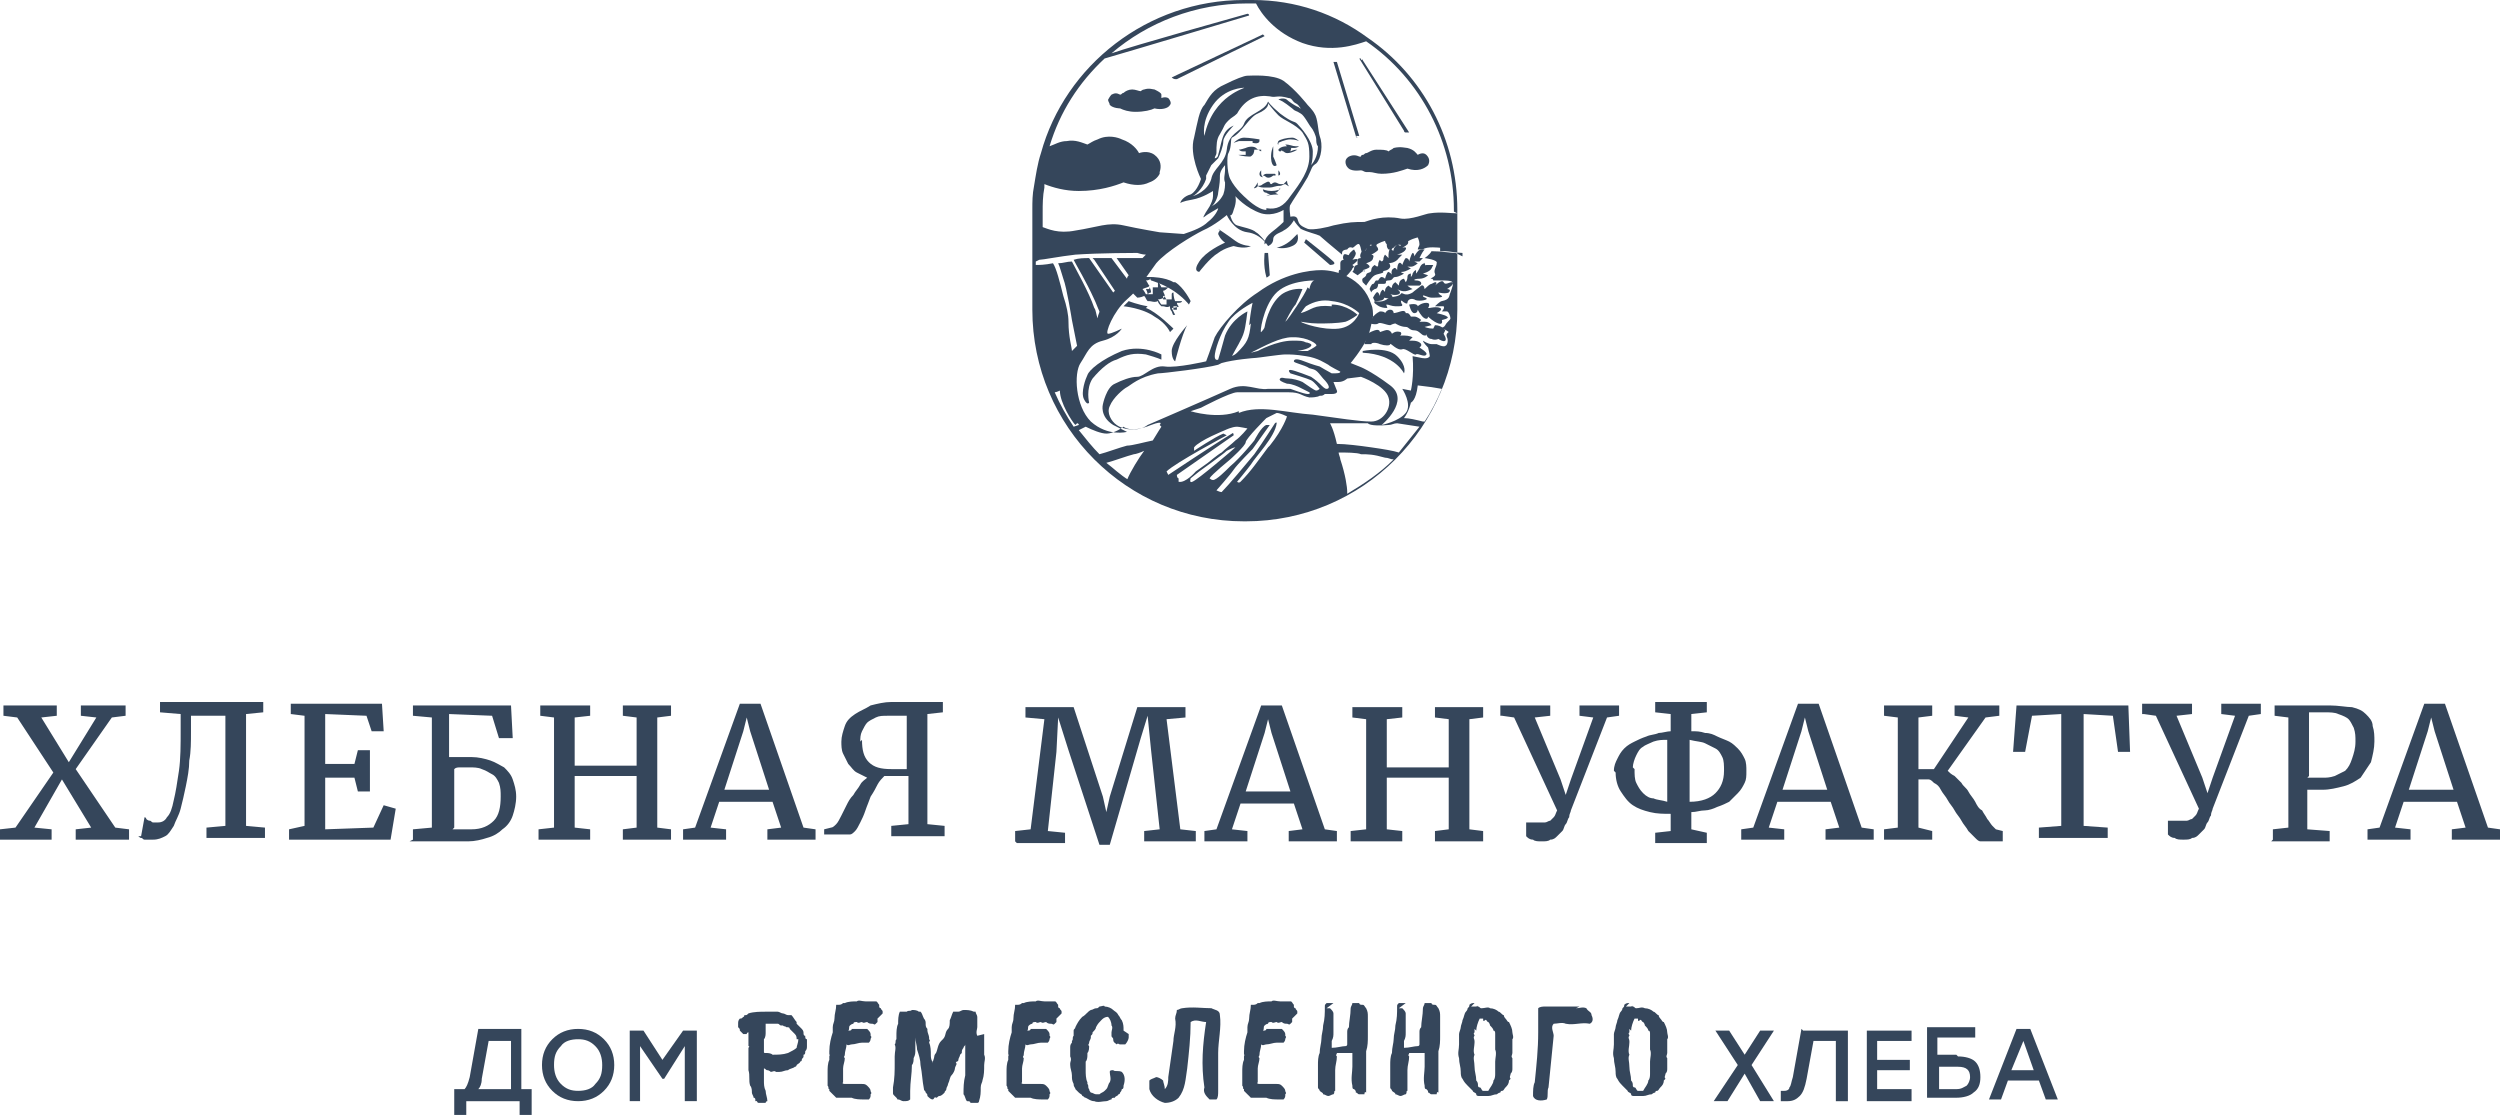 <?xml version="1.0" encoding="UTF-8"?> <svg xmlns="http://www.w3.org/2000/svg" width="500" height="223" viewBox="0 0 500 223" fill="none"><path d="M172.402 147.97C172.402 150.035 172.746 151.411 173.778 152.443C174.811 153.476 176.187 153.82 178.252 153.82H178.94C179.284 153.82 179.628 153.82 179.972 153.82C180.317 153.82 180.661 153.82 180.661 153.82C181.005 153.82 181.005 153.82 181.349 153.82V143.152C181.005 143.152 181.005 143.152 180.661 143.152C180.317 143.152 180.317 143.152 179.972 143.152C179.628 143.152 179.284 143.152 178.94 143.152C178.596 143.152 178.252 143.152 177.564 143.152C176.531 143.152 175.843 143.152 175.155 143.496C174.467 143.841 173.778 144.185 173.434 144.529C173.09 144.873 172.746 145.561 172.402 146.249C172.058 146.938 172.058 147.626 172.058 148.314L172.402 147.97ZM164.831 167.929V165.864L166.208 165.52C166.552 165.52 166.896 165.176 167.24 164.832C167.584 164.487 167.928 163.799 168.273 163.111C168.617 162.423 168.961 161.735 169.305 161.046C169.649 160.358 169.993 159.67 170.681 158.982C171.025 158.293 171.714 157.605 172.058 156.917C172.402 156.229 173.09 155.885 173.434 155.54C172.746 155.196 172.058 154.852 171.37 154.508C170.681 154.164 170.337 153.476 169.649 152.788C169.305 152.099 168.961 151.411 168.617 150.723C168.273 150.035 168.273 149.002 168.273 148.314C168.273 147.282 168.617 146.249 168.961 145.217C169.305 144.185 169.993 143.496 171.025 142.808C172.058 142.12 173.09 141.776 174.123 141.088C175.499 140.744 176.875 140.399 178.252 140.399C178.596 140.399 178.94 140.399 179.628 140.399C179.972 140.399 180.317 140.399 180.661 140.399C181.005 140.399 181.349 140.399 181.693 140.399C182.037 140.399 182.381 140.399 183.07 140.399H188.575V142.464L185.478 142.808V164.832L188.919 165.176V167.24H178.252V165.176L181.693 164.832V155.196C181.349 155.196 181.349 155.196 180.661 155.196C180.317 155.196 179.972 155.196 179.284 155.196C178.94 155.196 178.252 155.196 177.908 155.196H176.875C176.531 155.54 175.843 156.229 175.499 156.917C175.155 157.605 174.811 158.293 174.123 159.326C173.778 160.358 173.434 161.046 173.09 162.079C172.746 163.111 172.402 163.799 172.058 164.487C171.714 165.176 171.37 165.864 171.025 166.208C170.681 166.552 170.337 166.896 169.993 166.896H164.831V167.929ZM144.873 157.949H153.82L150.034 146.249L149.346 143.496L148.658 146.249L144.873 157.949ZM136.614 165.864L139.023 165.52L147.97 140.744H152.099L160.702 165.52L163.111 165.864V167.929H153.476V165.864L156.229 165.52L154.508 160.358H143.84L142.12 165.52L145.217 165.864V167.929H136.614V165.864ZM107.708 167.929V165.864L110.805 165.52V143.496L108.052 143.152V141.088H118.032V143.152L114.935 143.496V153.132H127.323V143.496L124.57 143.152V141.088H134.205V143.152L131.452 143.496V165.52L134.205 165.864V167.929H124.57V165.864L127.323 165.52V155.196H114.935V165.52L118.032 165.864V167.929H108.052H107.708ZM90.502 165.864C90.847 165.864 90.847 165.864 91.191 165.864C91.535 165.864 91.535 165.864 91.879 165.864C92.223 165.864 92.567 165.864 92.911 165.864C93.255 165.864 93.6 165.864 94.288 165.864C96.352 165.864 97.729 165.176 98.761 164.143C99.793 163.111 100.138 161.39 100.138 159.326C100.138 158.293 100.138 157.605 99.793 156.573C99.449 155.885 99.105 155.196 98.417 154.852C97.729 154.508 97.385 154.164 96.352 153.82C95.664 153.476 94.632 153.476 93.944 153.476C93.255 153.476 92.567 153.476 92.223 153.476C91.535 153.476 91.191 153.476 90.847 153.82V165.52L90.502 165.864ZM82.588 167.929V165.864L86.373 165.52V143.496L82.588 143.152V141.088H102.202L102.546 147.626H99.793L98.417 143.152L89.814 142.808V151.411C90.158 151.411 90.158 151.411 90.502 151.411C90.847 151.411 91.191 151.411 91.535 151.411C91.879 151.411 92.223 151.411 92.911 151.411C93.255 151.411 93.6 151.411 94.288 151.411C95.664 151.411 97.041 151.755 98.073 152.099C99.105 152.443 100.138 153.132 100.826 153.476C101.514 154.164 102.202 154.852 102.546 155.885C102.891 156.917 103.235 157.949 103.235 159.326C103.235 160.702 102.891 162.079 102.546 163.111C102.202 164.143 101.514 165.176 100.482 165.864C99.793 166.552 98.761 167.24 97.385 167.585C96.352 167.929 94.976 168.273 93.6 168.273C93.255 168.273 92.911 168.273 92.567 168.273C92.223 168.273 91.535 168.273 90.847 168.273C90.158 168.273 89.814 168.273 89.126 168.273C88.438 168.273 88.094 168.273 87.749 168.273H81.9L82.588 167.929ZM57.811 167.929V165.864L60.908 165.176V143.152L58.156 142.808V140.744H76.394L76.738 146.249H74.329L73.297 143.152L65.038 142.808V152.788H70.888L71.576 150.035H73.985V158.293H71.576L70.888 155.54H65.038V165.864L74.673 165.52L76.738 161.046L79.147 161.735L78.114 167.929H58.156H57.811ZM28.218 167.24L28.906 163.455C28.906 163.455 29.25 163.455 29.25 163.799C29.25 163.799 29.594 164.143 29.938 164.143C30.282 164.143 30.282 164.487 30.626 164.487C30.97 164.487 31.314 164.487 31.659 164.487C32.347 164.487 33.035 164.143 33.379 163.455C34.067 162.767 34.412 161.735 34.756 160.014C35.1 158.638 35.444 156.573 35.788 154.164C36.132 151.755 36.132 149.002 36.132 145.905V142.808L32.003 142.464V140.399H52.65V142.464L49.209 142.808V165.176L52.994 165.52V167.585H41.294V165.52L45.079 165.176V143.152H38.197V146.249C38.197 148.314 38.197 150.379 37.853 152.099C37.853 153.82 37.509 155.54 37.164 157.261C36.82 158.982 36.476 160.358 36.132 161.735C35.788 163.111 35.1 164.143 34.756 165.176C34.067 166.208 33.723 166.896 33.035 167.24C32.347 167.585 31.659 167.929 30.626 167.929C30.282 167.929 29.938 167.929 29.594 167.929C29.25 167.929 28.906 167.929 28.906 167.929C28.562 167.929 28.562 167.585 28.218 167.585C27.873 167.585 27.873 167.24 27.529 167.24H28.218ZM0 167.929V165.864L3.097 165.52L10.668 154.508L3.441 143.496L0.688 143.152V141.088H11.356V143.152L8.259 143.496L13.765 152.443L19.27 143.496L16.173 143.152V141.088H25.12V143.152L22.367 143.496L15.141 153.82L23.056 165.52L25.809 165.864V167.929H15.141V165.864L18.238 165.52L12.388 155.885L6.882 165.52L10.323 165.864V167.929H0.688H0Z" fill="#35465B"></path><path d="M481.762 157.949H490.709L486.924 146.249L486.236 143.496L485.547 146.249L481.762 157.949ZM473.503 165.864L475.912 165.52L484.859 140.744H488.988L497.591 165.52L500 165.864V167.929H490.365V165.864L493.118 165.52L491.397 160.358H480.73L479.009 165.52L482.106 165.864V167.929H473.503V165.864ZM461.459 155.54C461.803 155.54 461.803 155.54 462.147 155.54C462.492 155.54 462.492 155.54 462.836 155.54C463.18 155.54 463.524 155.54 463.524 155.54C463.868 155.54 464.212 155.54 464.556 155.54C465.244 155.54 465.933 155.54 466.965 155.196C467.653 154.852 468.341 154.508 469.03 154.164C469.718 153.476 470.062 152.788 470.406 151.755C470.75 150.723 471.094 149.691 471.094 148.314C471.094 147.282 471.094 146.593 470.75 145.561C470.406 144.873 470.062 144.185 469.718 143.841C469.374 143.496 468.686 143.152 467.653 142.808C466.965 142.464 465.933 142.464 464.9 142.464C464.556 142.464 464.212 142.464 463.868 142.464C463.524 142.464 463.18 142.464 463.18 142.464C462.836 142.464 462.836 142.464 462.492 142.464C462.147 142.464 462.147 142.464 461.803 142.464V155.196L461.459 155.54ZM454.577 167.929V165.864L457.674 165.52V143.496L454.921 143.152V141.088H459.739C460.427 141.088 460.771 141.088 461.115 141.088C461.459 141.088 461.803 141.088 462.492 141.088C462.836 141.088 463.524 141.088 463.868 141.088C464.556 141.088 464.9 141.088 465.933 141.088C467.653 141.088 469.374 141.432 470.406 141.432C471.783 141.776 472.471 142.12 473.159 142.808C473.847 143.496 474.536 144.185 474.536 145.217C474.88 146.249 474.88 147.282 474.88 148.314C474.88 149.691 474.536 151.067 474.191 152.443C473.503 153.476 472.815 154.508 472.127 155.54C471.094 156.229 470.062 156.917 468.686 157.261C467.309 157.605 465.933 157.949 464.556 157.949C464.212 157.949 463.868 157.949 463.524 157.949C463.18 157.949 462.836 157.949 462.492 157.949C462.147 157.949 461.803 157.949 461.803 157.949C461.459 157.949 461.459 157.949 461.459 157.949V165.864L465.933 166.208V168.273H454.233L454.577 167.929ZM428.424 142.808V140.744H438.403V142.808L435.306 143.152L440.468 155.54L441.5 158.638L442.533 155.54L447.006 143.152L444.253 142.808V140.744H452.168V142.808L449.759 143.152L442.533 161.735C442.533 162.079 442.189 162.423 442.189 163.111C441.845 163.455 441.845 164.143 441.5 164.487C441.156 164.832 441.156 165.52 440.812 165.864C440.468 166.208 440.124 166.552 439.78 166.896C439.436 167.24 439.092 167.585 438.403 167.585C438.059 167.929 437.371 167.929 436.683 167.929C435.995 167.929 435.306 167.929 434.962 167.585C434.274 167.585 433.93 167.24 433.586 166.896V164.143H435.995C436.683 164.143 437.027 164.143 437.371 164.143C437.715 164.143 438.059 163.799 438.403 163.799C438.748 163.455 438.748 163.455 439.092 163.111C439.436 162.767 439.436 162.423 439.78 161.735L431.177 143.152L428.768 142.808H428.424ZM402.615 150.379L403.304 141.088H425.671L426.015 150.379H423.606L422.574 143.152L416.724 142.808V165.176L421.542 165.52V167.585H407.777V165.52L412.251 165.176V142.808L406.401 143.152L405.024 150.379H402.615ZM376.807 167.929V165.864L379.56 165.52V143.496L376.807 143.152V141.088H386.442V143.152L383.689 143.496V153.82H386.786L393.668 143.496L390.915 143.152V141.088H399.862V143.152L397.11 143.496L389.539 154.164C389.883 154.508 390.227 154.852 390.915 155.196C391.26 155.54 391.948 156.229 392.292 156.573C392.636 157.261 393.324 157.605 393.668 158.293C394.012 158.982 394.701 159.67 395.045 160.358C395.389 161.046 395.733 161.735 396.421 162.079C396.765 162.767 397.11 163.111 397.454 163.799C397.798 164.143 398.142 164.832 398.486 165.176C398.83 165.52 399.174 165.864 399.174 165.864L400.551 166.208V168.273H396.077C395.733 168.273 395.389 167.929 395.045 167.585C394.701 167.24 394.357 166.896 393.668 166.208C393.324 165.52 392.636 164.832 392.292 164.143C391.948 163.455 391.26 162.767 390.915 162.079C390.571 161.39 389.883 160.702 389.539 160.014C389.195 159.326 388.507 158.638 388.163 157.949C387.818 157.261 387.474 156.917 386.786 156.573C386.442 156.229 386.098 155.885 385.754 155.885H383.689V165.52L386.442 166.208V167.929H376.807ZM356.504 157.949H365.451L361.666 146.249L360.977 143.496L360.289 146.249L356.504 157.949ZM348.245 165.864L350.654 165.52L359.601 140.744H363.73L372.333 165.52L374.742 165.864V167.929H365.107V165.864L367.86 165.52L366.139 160.358H355.472L353.751 165.52L356.848 165.864V167.929H348.245V165.864ZM337.922 160.358C340.33 160.358 342.051 159.67 343.083 158.638C344.116 157.605 344.804 156.229 344.804 154.164C344.804 153.132 344.804 152.099 344.46 151.411C344.116 150.723 343.772 150.035 343.083 149.691C342.395 149.346 341.707 149.002 341.019 148.658C340.33 148.314 339.298 148.314 337.922 147.97V160.358ZM326.91 153.82C326.91 154.852 326.91 155.885 327.254 156.573C327.598 157.261 327.942 157.949 328.631 158.638C329.319 159.326 330.007 159.67 330.695 159.67C331.383 160.014 332.416 160.014 333.448 160.358V147.97C332.416 147.97 331.728 147.97 330.695 148.314C330.007 148.658 328.975 149.002 328.631 149.346C327.942 149.691 327.598 150.379 327.254 151.067C326.91 151.755 326.566 152.788 326.566 153.476L326.91 153.82ZM322.781 154.164C322.781 153.132 323.125 152.443 323.469 151.755C323.813 151.067 324.157 150.379 324.845 149.691C325.533 149.002 326.222 148.658 326.91 148.314C327.598 147.97 328.286 147.626 329.319 147.282C330.007 146.938 331.039 146.938 331.728 146.593C332.416 146.593 333.448 146.249 334.136 146.249V142.808L331.039 142.464V140.399H341.363V142.464L338.266 142.808V146.249C339.298 146.249 339.986 146.249 341.019 146.593C342.051 146.593 342.739 146.938 343.428 147.282C344.116 147.626 345.148 147.97 345.836 148.314C346.525 148.658 347.213 149.346 347.557 149.691C348.245 150.379 348.589 151.067 348.933 151.755C349.277 152.443 349.277 153.476 349.277 154.164C349.277 155.196 349.277 155.885 348.933 156.573C348.589 157.261 348.245 157.949 347.557 158.638C346.869 159.326 346.525 159.67 345.836 160.358C345.148 160.702 344.46 161.046 343.428 161.39C342.739 161.735 341.707 162.079 341.019 162.079C339.986 162.079 339.298 162.423 338.266 162.423V165.864L341.363 166.552V168.617H331.039V166.552L334.136 166.208V162.767C332.76 162.767 331.383 162.767 330.007 162.423C328.631 162.079 327.598 161.735 326.566 161.046C325.533 160.358 324.845 159.326 324.157 158.293C323.469 157.261 323.125 155.885 323.125 154.508L322.781 154.164ZM300.069 143.152V141.088H310.048V143.152L306.951 143.496L312.113 155.885L313.145 158.982L314.178 155.885L318.651 143.496L315.898 143.152V141.088H323.813V143.152L321.404 143.496L314.178 162.079C314.178 162.423 313.834 162.767 313.834 163.455C313.489 163.799 313.489 164.487 313.145 164.832C312.801 165.176 312.801 165.864 312.457 166.208C312.113 166.552 311.769 166.896 311.425 167.24C311.081 167.585 310.737 167.929 310.048 167.929C309.704 168.273 309.016 168.273 308.328 168.273C307.639 168.273 306.951 168.273 306.607 167.929C305.919 167.929 305.575 167.585 305.231 167.24V164.487H307.639C308.328 164.487 308.672 164.487 309.016 164.487C309.36 164.487 309.704 164.143 310.048 164.143C310.392 163.799 310.392 163.799 310.737 163.455C311.081 163.111 311.081 162.767 311.425 162.079L302.822 143.496L300.413 143.152H300.069ZM270.131 168.273V166.208L273.228 165.864V143.841L270.475 143.496V141.432H280.454V143.496L277.357 143.841V153.476H289.745V143.841L286.993 143.496V141.432H296.628V143.496L293.875 143.841V165.864L296.628 166.208V168.273H286.993V166.208L289.745 165.864V155.54H277.357V165.864L280.454 166.208V168.273H270.475H270.131ZM249.14 158.293H258.087L254.302 146.593L253.613 143.841L252.925 146.593L249.14 158.293ZM240.881 166.208L243.29 165.864L252.237 141.088H256.366L264.969 165.864L267.378 166.208V168.273H257.743V166.208L260.496 165.864L258.775 160.702H248.107L246.387 165.864L249.484 166.208V168.273H240.881V166.208ZM203.028 168.273V166.208L206.125 165.864L208.878 143.841L205.093 143.496V141.432H214.728L220.578 159.326L221.266 162.423L221.955 159.326L227.461 141.432H237.096V143.496L233.31 143.841L236.063 165.864L239.16 166.208V168.273H228.837V166.208L231.934 165.864L230.213 150.035L229.525 143.152L228.149 147.626L221.955 168.961H219.89L213.696 150.035L211.631 143.496L211.287 150.379L209.567 166.208L213.008 166.552V168.617H203.372L203.028 168.273Z" fill="#35465B"></path><path d="M96.353 215.761C96.353 216.793 96.008 217.481 95.664 217.825H102.202V208.19H97.729L96.353 215.761ZM104.267 217.825H106.332V222.987H103.923V220.234H93.255V222.987H90.847V217.825H92.911C93.255 217.481 93.6 216.793 93.944 215.416L95.664 205.781H104.267V217.825Z" fill="#35465B"></path><path d="M115.623 207.846C114.246 207.846 112.87 208.19 112.182 209.222C111.149 210.255 110.805 211.287 110.805 213.008C110.805 214.384 111.149 215.761 112.182 216.793C113.214 217.825 114.246 218.169 115.623 218.169C116.999 218.169 118.376 217.825 119.064 216.793C120.096 215.761 120.441 214.728 120.441 213.008C120.441 211.631 120.096 210.255 119.064 209.222C118.032 208.19 116.999 207.846 115.623 207.846ZM110.461 207.846C111.838 206.469 113.558 205.781 115.623 205.781C117.688 205.781 119.408 206.469 120.785 207.846C122.161 209.222 122.849 210.943 122.849 213.008C122.849 215.072 122.161 216.793 120.785 218.169C119.408 219.546 117.688 220.234 115.623 220.234C113.558 220.234 111.838 219.546 110.461 218.169C109.085 216.793 108.396 215.072 108.396 213.008C108.396 210.943 109.085 209.222 110.461 207.846Z" fill="#35465B"></path><path d="M136.614 206.125H139.367V220.233H136.958V209.222L132.829 215.76H132.484L128.011 209.222V220.233H125.946V206.125H128.699L132.484 211.974L136.614 206.125Z" fill="#35465B"></path><path d="M159.325 207.845C159.325 207.501 159.325 207.157 158.981 206.813C158.637 206.469 158.637 206.469 158.293 206.125L157.949 205.781C157.949 205.436 157.605 205.436 157.261 205.436C156.917 205.092 156.917 205.436 156.572 205.092H156.228C155.884 205.092 155.884 204.748 155.54 204.748C154.852 204.748 154.164 204.748 153.475 204.748C153.131 204.748 153.131 204.748 153.131 204.748C153.131 205.092 153.131 205.781 153.131 206.469C153.131 206.813 153.131 207.501 152.787 207.845C152.787 208.533 152.787 209.222 152.787 209.91V210.254C152.787 210.598 152.787 210.598 153.131 210.598C153.475 210.598 154.164 210.598 154.508 210.942C155.54 210.942 156.572 210.942 157.605 210.598C158.293 210.254 158.981 209.91 159.325 209.566C159.325 209.222 159.67 208.533 159.67 207.845H159.325ZM161.046 210.254C161.046 210.598 161.046 210.942 160.702 210.942V211.286C160.702 211.63 160.358 211.63 160.358 211.975C160.358 212.319 160.014 212.319 160.014 212.319C160.014 212.663 159.67 212.663 159.325 213.007C159.325 213.007 159.325 213.351 158.981 213.351C158.637 213.695 157.949 213.695 157.605 214.039C156.917 214.039 156.572 214.383 155.884 214.383C155.54 214.383 155.54 214.383 155.196 214.383C154.852 214.039 154.508 214.383 154.164 214.383C154.164 214.383 153.82 214.039 153.475 214.039C153.131 214.039 153.131 213.695 152.787 213.695C152.787 214.039 152.787 214.039 152.787 214.383C152.787 215.072 152.787 215.416 152.787 216.104C152.787 216.792 152.787 217.48 153.131 218.169C153.131 218.857 153.475 219.545 153.475 220.233C153.475 220.233 153.131 220.233 153.131 220.577C152.787 220.577 152.443 220.577 151.755 220.577C151.755 220.577 151.411 220.577 151.411 220.233H151.067V219.889C151.067 219.889 151.067 219.545 150.723 219.545C150.723 219.201 150.378 218.857 150.378 218.513C150.378 218.169 150.378 217.48 150.034 217.136C149.69 216.104 150.034 215.072 149.69 214.039C149.69 213.695 149.69 213.695 149.69 213.351C149.69 213.007 149.69 212.663 149.69 212.319C149.69 211.975 149.69 211.63 149.69 211.286C149.69 210.942 149.69 210.598 149.69 210.598C149.69 210.254 149.69 209.91 149.69 209.566C149.69 209.566 150.034 209.222 149.69 209.222C149.69 208.533 149.69 208.189 149.69 207.501C149.69 207.157 149.69 206.813 149.69 206.469C149.69 206.469 149.346 206.469 149.346 206.813C149.002 206.813 149.002 206.813 148.658 206.813C148.314 206.469 148.314 206.469 147.97 206.125C147.97 205.781 147.97 205.781 147.625 205.436C147.625 205.092 147.625 205.092 147.625 204.748C147.625 204.404 147.625 204.06 147.97 203.716C148.314 203.716 148.314 203.716 148.658 203.372C149.002 203.372 148.658 203.028 149.002 203.028C149.346 203.028 149.346 203.028 149.69 202.683C150.723 202.339 152.099 202.339 153.131 202.339C153.82 202.339 154.852 202.339 155.54 202.339C155.884 202.339 156.228 202.683 156.572 202.683C156.917 202.683 157.261 203.028 157.605 203.028H157.949H158.293C158.637 203.372 158.981 204.06 159.325 204.404V204.748C159.67 205.092 160.014 205.436 160.358 205.781C160.702 206.125 160.702 206.469 160.702 206.469C160.702 206.813 160.702 207.157 161.046 207.157C161.046 207.501 161.046 207.845 161.39 207.845C161.39 208.189 161.39 208.878 161.39 209.222C161.39 209.566 161.39 209.91 161.046 210.254Z" fill="#35465B"></path><path d="M175.499 203.716C175.499 204.06 175.499 204.06 175.499 204.404L175.155 204.749C174.811 205.093 174.811 204.749 174.467 204.749C174.122 204.749 173.778 204.749 173.434 204.404C173.09 204.404 172.746 204.749 172.402 204.404C172.058 204.404 171.714 204.749 171.369 204.404C171.025 204.404 170.681 204.404 170.681 204.749C170.337 204.749 169.993 205.093 169.993 205.093C169.649 205.437 169.993 205.781 169.649 206.125C169.993 206.125 170.337 206.125 170.337 205.781C170.681 205.781 171.025 205.781 171.369 205.781C171.714 205.781 172.058 205.781 172.402 205.781C172.746 205.781 173.09 205.781 173.434 205.781C173.778 206.125 174.122 206.469 174.122 206.813C174.122 206.813 174.122 206.813 174.122 207.157C174.467 207.501 174.122 207.501 174.122 207.846C174.122 208.19 173.778 208.534 173.778 208.534C173.434 208.534 173.09 208.534 173.09 208.534C172.746 208.534 172.402 208.534 172.402 208.534C171.714 208.534 171.025 208.878 170.337 208.878C169.993 208.878 169.649 209.222 169.305 208.878C169.305 209.566 168.961 210.254 168.961 210.943C168.961 211.287 168.617 211.287 168.961 211.631C168.961 212.319 168.617 213.007 168.617 213.696C168.617 214.04 168.617 214.384 168.617 214.384C168.617 215.072 168.617 215.76 168.617 216.448C168.272 216.793 168.961 216.793 168.961 216.793C169.305 216.793 169.993 216.793 170.337 216.793C170.681 216.793 171.025 216.793 171.025 216.793C171.369 216.793 172.058 216.793 172.402 216.793C172.746 216.793 173.09 216.793 173.434 217.137C173.778 217.481 174.122 217.825 174.122 218.169C174.122 218.513 174.467 218.513 174.122 218.857V219.201C174.122 219.545 173.778 219.89 173.778 219.89C173.434 219.89 173.09 219.89 172.746 219.89C172.058 219.89 171.025 219.89 170.337 219.545C169.993 219.545 169.993 219.545 169.993 219.545C169.649 219.545 169.305 219.545 168.961 219.545C168.272 219.545 167.928 219.545 167.24 219.545C166.896 219.201 166.552 218.857 166.208 218.513C166.208 218.513 166.208 218.513 165.864 218.169C165.864 218.169 165.864 218.169 165.864 217.825C165.52 217.825 165.864 217.481 165.52 217.137C165.52 216.448 165.52 215.416 165.52 214.384C165.52 213.696 165.52 212.663 165.864 211.975C165.864 211.631 165.864 211.631 165.864 211.287C165.864 210.943 166.208 210.943 165.864 210.943C165.864 210.598 165.864 210.598 165.864 210.254C165.864 208.878 166.208 207.501 166.552 206.469V206.125C166.552 205.781 166.552 205.781 166.552 205.437C166.552 204.749 166.896 204.404 166.896 203.716C166.896 202.684 167.24 201.996 167.24 200.963C167.24 200.963 167.24 200.963 167.584 200.963C167.928 200.963 168.272 200.963 168.617 200.619C168.617 200.619 168.617 200.619 168.961 200.619C169.649 200.275 170.681 200.275 171.369 200.275C171.714 199.931 172.402 200.275 173.09 200.275C173.434 200.275 173.434 200.275 173.778 200.275C174.122 200.275 174.811 200.275 175.155 200.275C175.499 200.275 175.499 200.619 175.843 200.963V201.307C175.843 201.307 175.843 201.651 176.187 201.651C176.187 201.996 176.531 201.996 176.531 202.34V202.684L175.499 203.716Z" fill="#35465B"></path><path d="M196.834 206.814C196.834 207.502 196.834 208.19 196.834 208.878C196.834 209.223 196.834 209.223 196.834 209.567C196.834 209.911 196.834 210.255 196.834 210.599V210.943C197.178 211.631 196.834 212.32 196.834 213.008C196.834 214.04 196.834 215.072 196.49 216.105C196.49 216.449 196.146 216.793 196.146 217.481C196.146 218.514 196.146 219.202 195.802 220.234C195.802 220.578 195.458 220.578 195.458 220.578C195.114 220.578 194.77 220.578 194.081 220.578C194.081 220.234 193.737 220.234 193.393 220.234C193.049 219.89 193.049 219.202 192.705 218.858C192.705 217.481 192.705 216.449 193.049 215.072C193.049 214.728 193.049 214.04 193.049 213.352C193.049 213.008 193.049 213.008 193.049 212.664C193.049 211.975 193.049 210.943 193.049 210.255C193.049 209.911 193.049 209.567 193.049 208.878V208.534C193.049 208.534 193.049 208.534 193.049 208.878C193.049 209.223 192.705 209.223 192.705 209.567C192.361 209.911 192.361 210.255 192.361 210.599L192.017 210.943C192.017 211.287 191.673 211.631 191.673 211.975C191.673 212.32 191.328 212.32 191.328 212.32C191.328 212.32 190.984 212.664 191.328 212.664C191.328 213.008 190.984 213.352 190.984 213.696C190.984 214.04 190.64 214.728 190.296 215.072C189.952 215.417 189.952 216.105 189.608 216.793C189.608 217.137 189.264 217.481 189.264 217.825C189.264 218.17 188.92 218.17 188.92 218.514C188.576 218.858 188.231 219.202 187.887 219.202C187.543 219.202 187.543 219.546 187.199 219.546C186.855 219.202 186.855 219.89 186.511 219.89C186.167 219.89 185.823 219.546 185.479 219.202C185.479 218.858 185.479 218.858 185.134 218.514C185.134 218.17 184.79 218.17 184.79 217.825C184.446 216.105 184.446 214.728 184.102 213.008C184.102 211.975 183.758 210.943 183.414 209.911C183.414 209.223 183.07 208.19 183.07 207.502C183.07 207.846 183.07 208.19 183.07 208.878C183.07 209.223 183.07 209.567 183.07 209.911C183.07 210.599 183.07 210.943 182.726 211.631C182.726 211.975 182.726 212.664 182.381 213.008C182.381 214.728 182.037 216.449 182.037 218.17C182.037 218.514 182.037 219.202 182.037 219.89C181.693 220.234 181.349 220.234 180.661 220.234C180.317 220.234 179.973 219.89 179.629 219.89C179.284 219.89 179.629 219.89 179.284 219.546L178.94 219.202C178.596 218.858 178.596 218.858 178.596 218.514C178.596 218.17 178.596 217.825 178.596 217.481C178.94 215.761 178.94 214.04 178.94 212.664C178.94 212.32 178.94 211.631 178.94 211.287C178.94 210.255 179.284 209.567 178.94 208.878C179.284 208.534 178.94 208.19 179.284 207.846C179.284 207.502 179.284 207.502 179.284 207.158C179.284 206.47 179.284 205.437 179.629 204.749C179.629 204.061 179.629 203.028 179.973 202.34H180.317H180.661C181.005 202.34 181.005 202.34 181.349 202.34C181.693 201.996 182.037 202.34 182.381 201.996C182.726 201.996 183.414 201.996 183.758 202.34C183.758 202.34 183.758 202.34 184.102 202.34C184.446 202.684 184.446 203.028 184.79 203.717C185.134 204.061 185.134 204.405 185.134 204.749C185.134 205.093 185.134 205.437 185.479 205.781V206.125C185.479 206.47 185.823 207.158 185.823 207.502C185.823 207.502 185.823 207.502 185.823 207.846C186.167 208.19 185.823 208.19 185.823 208.534C186.167 209.223 186.167 210.255 186.167 210.943C186.167 211.287 186.167 211.975 186.511 212.32V212.664C186.511 212.32 186.855 211.631 186.855 211.287C186.855 210.943 187.199 210.599 187.199 210.599C187.543 209.911 187.543 208.878 188.231 208.19L188.576 207.846C189.264 207.158 188.92 206.47 189.608 205.781C189.952 205.437 189.952 204.749 189.952 204.061C190.296 203.373 190.296 203.028 190.64 202.34C190.984 202.34 191.328 202.34 191.673 202.34C192.017 202.34 192.361 201.996 192.705 201.996C193.393 201.996 194.081 201.996 194.77 202.34H195.114C195.114 202.684 195.458 203.028 195.458 203.373C195.458 203.717 195.458 204.061 195.458 204.405C195.458 204.749 195.458 204.749 195.458 205.093C195.458 205.437 195.458 205.437 195.458 205.437C195.458 205.781 195.114 206.47 195.458 207.158L196.834 206.814Z" fill="#35465B"></path><path d="M211.287 203.716C211.287 204.06 211.287 204.06 211.287 204.404L210.943 204.749C210.599 205.093 210.599 204.749 210.255 204.749C209.911 204.749 209.566 204.749 209.222 204.404C208.878 204.404 208.534 204.749 208.19 204.404C207.846 204.404 207.502 204.749 207.158 204.404C206.813 204.404 206.469 204.404 206.469 204.749C206.125 204.749 205.781 205.093 205.781 205.093C205.437 205.437 205.781 205.781 205.437 206.125C205.781 206.125 206.125 206.125 206.125 205.781C206.469 205.781 206.813 205.781 207.158 205.781C207.502 205.781 207.846 205.781 208.19 205.781C208.534 205.781 208.878 205.781 209.222 205.781C209.566 206.125 209.911 206.469 209.911 206.813C209.911 206.813 209.911 206.813 209.911 207.157C210.255 207.501 209.911 207.501 209.911 207.846C209.911 208.19 209.566 208.534 209.566 208.534C209.222 208.534 208.878 208.534 208.878 208.534C208.534 208.534 208.19 208.534 208.19 208.534C207.502 208.534 206.813 208.878 206.125 208.878C205.781 208.878 205.437 209.222 205.093 208.878C205.093 209.566 204.749 210.254 204.749 210.943C204.749 211.287 204.405 211.287 204.749 211.631C204.749 212.319 204.405 213.007 204.405 213.696C204.405 214.04 204.405 214.384 204.405 214.384C204.405 215.072 204.405 215.76 204.405 216.448C204.061 216.793 204.749 216.793 204.749 216.793C205.093 216.793 205.781 216.793 206.125 216.793C206.469 216.793 206.813 216.793 206.813 216.793C207.158 216.793 207.846 216.793 208.19 216.793C208.534 216.793 208.878 216.793 209.222 217.137C209.566 217.481 209.911 217.825 209.911 218.169C209.911 218.513 210.255 218.513 209.911 218.857V219.201C209.911 219.545 209.566 219.89 209.566 219.89C209.222 219.89 208.878 219.89 208.534 219.89C207.846 219.89 206.813 219.89 206.125 219.545C205.781 219.545 205.781 219.545 205.781 219.545C205.437 219.545 205.093 219.545 204.749 219.545C204.061 219.545 203.716 219.545 203.028 219.545C202.684 219.201 202.34 218.857 201.996 218.513C201.996 218.513 201.996 218.513 201.652 218.169C201.652 218.169 201.652 218.169 201.652 217.825C201.308 217.825 201.652 217.481 201.308 217.137C201.308 216.448 201.308 215.416 201.308 214.384C201.308 213.696 201.308 212.663 201.652 211.975C201.652 211.631 201.652 211.631 201.652 211.287C201.652 210.943 201.996 210.943 201.652 210.943C201.652 210.598 201.652 210.598 201.652 210.254C201.652 208.878 201.996 207.501 202.34 206.469V206.125C202.34 205.781 202.34 205.781 202.34 205.437C202.34 204.749 202.684 204.404 202.684 203.716C202.684 202.684 203.028 201.996 203.028 200.963C203.028 200.963 203.028 200.963 203.372 200.963C203.716 200.963 204.061 200.963 204.405 200.619C204.405 200.619 204.405 200.619 204.749 200.619C205.437 200.275 206.469 200.275 207.158 200.275C207.502 199.931 208.19 200.275 208.878 200.275C209.222 200.275 209.222 200.275 209.566 200.275C209.911 200.275 210.599 200.275 210.943 200.275C211.287 200.275 211.287 200.619 211.631 200.963V201.307C211.631 201.307 211.631 201.651 211.975 201.651C211.975 201.996 212.319 201.996 212.319 202.34V202.684L211.287 203.716Z" fill="#35465B"></path><path d="M225.74 206.813V207.157V207.501C225.74 207.845 225.396 208.533 225.052 208.877C224.708 208.877 224.364 208.877 224.019 208.877C223.675 208.877 223.675 208.533 223.331 208.877C222.987 208.533 222.643 208.533 222.643 207.845C222.643 207.501 222.299 207.501 222.299 207.157V206.813C222.299 206.813 222.299 206.813 222.299 206.468C222.299 206.124 222.643 205.436 222.299 205.092C222.299 204.404 221.955 203.716 221.611 203.371C220.922 203.371 220.578 203.716 220.234 204.06C219.89 204.404 219.546 204.748 219.202 205.436C219.202 205.78 218.858 206.124 218.514 206.468C218.514 206.813 218.514 206.813 218.169 207.157V207.501C218.169 207.845 217.825 208.189 217.825 208.533C217.825 208.877 217.481 208.877 217.825 209.221C217.825 209.566 217.825 210.254 217.481 210.598V210.942C217.481 211.286 217.481 211.974 217.137 212.318C217.137 213.007 217.137 213.695 217.137 214.039C217.137 214.727 217.137 215.76 217.481 216.448V216.792C217.825 217.136 217.481 217.48 217.825 217.824C217.825 218.168 218.169 218.513 218.169 218.513C218.514 218.513 218.858 218.857 219.202 218.857C219.546 218.857 219.546 218.857 219.89 218.857C220.234 218.513 220.578 218.513 220.922 218.168L221.266 217.824C221.611 217.48 221.611 216.792 221.955 216.448C222.299 215.76 221.955 215.071 221.955 214.383C221.955 214.039 222.299 214.039 222.643 214.039C222.987 214.383 223.675 214.039 224.364 214.383C225.052 215.071 225.052 216.104 224.708 217.136C224.708 217.48 224.708 217.824 224.364 217.824C224.364 218.168 224.019 218.513 224.019 218.513C224.019 218.857 223.675 218.857 223.675 218.857C223.675 219.201 222.987 219.201 222.987 219.545C222.643 219.545 222.299 219.545 222.299 219.889C221.955 219.889 221.611 220.233 221.266 220.233C220.578 220.233 219.546 220.577 218.858 220.233C218.169 220.233 217.825 219.889 217.137 219.545C216.793 219.545 216.793 219.201 216.449 219.201C216.449 218.857 216.105 218.857 215.761 218.513C215.417 218.168 215.417 218.168 215.072 217.824C215.072 217.48 214.728 217.48 214.728 216.792C214.384 216.104 214.384 215.76 214.384 215.071C214.384 214.383 214.04 213.695 214.04 213.007V212.663C214.04 212.318 214.384 211.974 214.04 211.286C214.04 210.942 214.04 210.598 214.04 210.254C214.04 209.91 214.04 209.566 214.04 209.566C214.04 209.221 214.04 208.877 214.384 208.533V208.189C214.728 207.845 214.384 207.501 214.728 207.157V206.813V206.468V206.124C214.728 205.78 215.072 205.78 215.072 205.436C215.417 204.748 215.761 204.06 216.449 203.371C217.137 203.027 217.481 202.339 218.169 201.995C218.514 201.995 218.858 201.651 219.202 201.651C219.546 201.651 219.546 201.651 219.89 201.307C220.234 201.307 220.922 200.963 220.922 201.307C221.611 201.307 222.299 201.651 222.643 201.995C222.987 202.339 223.331 202.339 223.675 203.027C224.019 203.371 224.019 203.716 224.364 204.06C224.708 204.748 224.708 205.436 224.708 205.78V206.124L225.74 206.813Z" fill="#35465B"></path><path d="M242.257 201.652C242.946 201.996 243.978 201.996 243.978 203.028C244.322 205.437 243.634 208.19 243.634 210.599C243.634 213.008 243.634 215.417 243.634 218.169C243.634 218.858 243.634 219.546 243.29 219.89C242.946 219.89 242.257 219.89 241.913 219.89C241.225 219.202 240.537 218.514 240.881 217.481C240.193 213.008 240.537 208.878 241.225 204.405C240.193 204.405 239.16 203.717 238.128 204.405C238.128 207.502 237.784 210.599 237.44 213.696C237.096 215.761 237.096 217.825 235.719 219.546C235.031 220.234 233.999 220.578 232.966 220.578C231.59 220.234 230.213 219.202 229.869 217.825C229.869 217.137 229.869 216.793 229.869 216.105C230.213 215.761 230.557 215.761 231.246 215.417C231.59 215.417 232.278 215.761 232.622 216.105C232.622 216.449 232.966 217.137 232.966 217.825C233.654 217.137 233.654 216.105 233.654 215.417C233.999 213.008 234.343 210.599 234.687 208.19C234.687 206.814 235.375 205.437 235.031 203.717C235.031 203.028 235.375 202.684 235.375 201.996C235.719 201.996 236.063 201.652 236.407 201.652C238.472 201.308 240.537 201.652 242.601 201.652H242.257Z" fill="#35465B"></path><path d="M258.431 203.716C258.431 204.06 258.431 204.06 258.431 204.404L258.087 204.749C257.743 205.093 257.743 204.749 257.399 204.749C257.055 204.749 256.71 204.749 256.366 204.404C256.022 204.404 255.678 204.749 255.334 204.404C254.99 204.404 254.646 204.749 254.302 204.404C253.958 204.404 253.613 204.404 253.613 204.749C253.269 204.749 252.925 205.093 252.925 205.093C252.581 205.437 252.925 205.781 252.581 206.125C252.925 206.125 253.269 206.125 253.269 205.781C253.613 205.781 253.958 205.781 254.302 205.781C254.646 205.781 254.99 205.781 255.334 205.781C255.678 205.781 256.022 205.781 256.366 205.781C256.71 206.125 257.055 206.469 257.055 206.813C257.055 206.813 257.055 206.813 257.055 207.157C257.399 207.501 257.055 207.501 257.055 207.846C257.055 208.19 256.71 208.534 256.71 208.534C256.366 208.534 256.022 208.534 256.022 208.534C255.678 208.534 255.334 208.534 255.334 208.534C254.646 208.534 253.958 208.878 253.269 208.878C252.925 208.878 252.581 209.222 252.237 208.878C252.237 209.566 251.893 210.254 251.893 210.943C251.893 211.287 251.549 211.287 251.893 211.631C251.893 212.319 251.549 213.007 251.549 213.696C251.549 214.04 251.549 214.384 251.549 214.384C251.549 215.072 251.549 215.76 251.549 216.448C251.205 216.793 251.893 216.793 251.893 216.793C252.237 216.793 252.925 216.793 253.269 216.793C253.613 216.793 253.958 216.793 253.958 216.793C254.302 216.793 254.99 216.793 255.334 216.793C255.678 216.793 256.022 216.793 256.366 217.137C256.71 217.481 257.055 217.825 257.055 218.169C257.055 218.513 257.399 218.513 257.055 218.857V219.201C257.055 219.545 256.71 219.89 256.71 219.89C256.366 219.89 256.022 219.89 255.678 219.89C254.99 219.89 253.958 219.89 253.269 219.545C252.925 219.545 252.925 219.545 252.925 219.545C252.581 219.545 252.237 219.545 251.893 219.545C251.205 219.545 250.86 219.545 250.172 219.545C249.828 219.201 249.484 218.857 249.14 218.513C249.14 218.513 249.14 218.513 248.796 218.169C248.796 218.169 248.796 218.169 248.796 217.825C248.452 217.825 248.796 217.481 248.452 217.137C248.452 216.448 248.452 215.416 248.452 214.384C248.452 213.696 248.452 212.663 248.796 211.975C248.796 211.631 248.796 211.631 248.796 211.287C248.796 210.943 249.14 210.943 248.796 210.943C248.796 210.598 248.796 210.598 248.796 210.254C248.796 208.878 249.14 207.501 249.484 206.469V206.125C249.484 205.781 249.484 205.781 249.484 205.437C249.484 204.749 249.828 204.404 249.828 203.716C249.828 202.684 250.172 201.996 250.172 200.963C250.172 200.963 250.172 200.963 250.516 200.963C250.86 200.963 251.205 200.963 251.549 200.619C251.549 200.619 251.549 200.619 251.893 200.619C252.581 200.275 253.613 200.275 254.302 200.275C254.646 199.931 255.334 200.275 256.022 200.275C256.366 200.275 256.366 200.275 256.71 200.275C257.055 200.275 257.743 200.275 258.087 200.275C258.431 200.275 258.431 200.619 258.775 200.963V201.307C258.775 201.307 258.775 201.651 259.119 201.651C259.119 201.996 259.463 201.996 259.463 202.34V202.684L258.431 203.716Z" fill="#35465B"></path><path d="M265.313 201.651C265.657 201.651 265.657 201.651 266.002 201.651C266.346 201.996 266.69 202.34 266.69 202.684C266.69 203.372 266.69 204.06 266.69 204.404C266.69 204.749 266.69 205.093 266.69 205.093C266.69 205.437 266.69 205.781 266.69 206.125V206.469C266.69 207.157 266.69 207.501 266.346 208.19C266.346 208.534 266.346 208.534 266.346 208.878C266.346 209.222 266.346 209.222 266.346 209.566C267.378 209.566 268.41 209.222 269.099 209.222C269.443 209.222 269.443 208.878 269.443 208.878C269.443 208.534 269.443 207.846 269.443 207.501C269.443 207.157 269.443 206.813 269.443 206.469C269.443 206.125 269.443 205.781 269.787 205.437C269.787 204.404 270.131 203.028 270.131 201.651C270.131 201.307 270.475 200.963 270.475 200.619H271.852C271.852 200.963 272.196 200.963 272.54 200.963C272.884 200.963 272.884 201.307 273.228 201.651C273.572 202.34 273.572 202.684 273.572 203.372C273.572 203.716 273.572 204.06 273.572 204.404C273.572 204.749 273.572 205.093 273.572 205.437C273.572 205.781 273.572 205.781 273.572 206.125C273.572 206.469 273.572 206.813 273.572 206.813C273.572 207.157 273.572 207.157 273.572 207.157C273.572 208.19 273.572 209.222 273.228 210.254C273.228 210.943 273.228 211.287 273.228 211.975C273.228 212.663 273.228 213.351 273.228 214.04V214.384C273.228 215.416 273.228 216.104 273.228 217.137C273.228 217.481 273.228 218.169 273.228 218.513C272.884 218.169 272.884 218.857 272.884 218.857C272.54 218.857 272.196 218.857 271.852 218.857C271.507 218.857 271.507 218.513 271.163 218.513C271.163 218.169 271.163 218.169 270.819 217.825C270.475 217.825 270.475 217.481 270.475 217.137C270.131 215.76 270.475 214.384 270.475 213.351C270.475 212.319 270.475 211.631 270.475 210.598C270.131 210.598 269.443 210.598 269.099 210.598C268.41 210.598 268.066 210.598 267.378 210.598C267.378 210.943 267.034 210.943 267.378 211.287C267.378 212.319 267.034 213.007 267.034 214.04C267.034 214.384 267.034 214.728 267.034 214.728C267.034 215.072 267.034 215.416 267.034 215.76C267.034 216.448 267.034 217.481 267.034 218.169C266.69 218.169 267.034 218.513 266.69 218.857C266.346 218.857 266.002 219.201 265.657 219.201C265.313 219.201 264.969 218.857 264.625 218.857C264.625 218.513 264.281 218.513 263.937 218.169C263.937 217.825 263.593 217.825 263.593 217.481C263.593 216.104 263.593 214.384 263.593 213.007C263.593 212.319 263.593 211.287 263.937 210.598C263.937 209.566 264.281 208.534 264.281 207.846C264.281 206.813 264.625 206.125 264.625 205.093C264.969 203.716 264.969 202.684 264.969 201.307C264.969 200.963 264.969 200.963 265.313 200.619H265.657C266.002 200.619 266.346 200.619 266.69 200.619L265.313 201.651Z" fill="#35465B"></path><path d="M279.766 201.651C280.11 201.651 280.11 201.651 280.454 201.651C280.798 201.996 281.142 202.34 281.142 202.684C281.142 203.372 281.142 204.06 281.142 204.404C281.142 204.749 281.142 205.093 281.142 205.093C281.142 205.437 281.142 205.781 281.142 206.125V206.469C281.142 207.157 281.142 207.501 280.798 208.19C280.798 208.534 280.798 208.534 280.798 208.878C280.798 209.222 280.798 209.222 280.798 209.566C281.831 209.566 282.863 209.222 283.551 209.222C283.895 209.222 283.895 208.878 283.895 208.878C283.895 208.534 283.895 207.846 283.895 207.501C283.895 207.157 283.895 206.813 283.895 206.469C283.895 206.125 283.895 205.781 284.239 205.437C284.239 204.404 284.584 203.028 284.584 201.651C284.584 201.307 284.928 200.963 284.928 200.619H286.304C286.304 200.963 286.648 200.963 286.992 200.963C287.337 200.963 287.337 201.307 287.681 201.651C288.025 202.34 288.025 202.684 288.025 203.372C288.025 203.716 288.025 204.06 288.025 204.404C288.025 204.749 288.025 205.093 288.025 205.437C288.025 205.781 288.025 205.781 288.025 206.125C288.025 206.469 288.025 206.813 288.025 206.813C288.025 207.157 288.025 207.157 288.025 207.157C288.025 208.19 288.025 209.222 287.681 210.254C287.681 210.943 287.681 211.287 287.681 211.975C287.681 212.663 287.681 213.351 287.681 214.04V214.384C287.681 215.416 287.681 216.104 287.681 217.137C287.681 217.481 287.681 218.169 287.681 218.513C287.337 218.169 287.337 218.857 287.337 218.857C286.992 218.857 286.648 218.857 286.304 218.857C285.96 218.857 285.96 218.513 285.616 218.513C285.616 218.169 285.616 218.169 285.272 217.825C284.928 217.825 284.928 217.481 284.928 217.137C284.584 215.76 284.928 214.384 284.928 213.351C284.928 212.319 284.928 211.631 284.928 210.598C284.584 210.598 283.895 210.598 283.551 210.598C282.863 210.598 282.519 210.598 281.831 210.598C281.831 210.943 281.487 210.943 281.831 211.287C281.831 212.319 281.487 213.007 281.487 214.04C281.487 214.384 281.487 214.728 281.487 214.728C281.487 215.072 281.487 215.416 281.487 215.76C281.487 216.448 281.487 217.481 281.487 218.169C281.142 218.169 281.487 218.513 281.142 218.857C280.798 218.857 280.454 219.201 280.11 219.201C279.766 219.201 279.422 218.857 279.078 218.857C279.078 218.513 278.734 218.513 278.39 218.169C278.39 217.825 278.045 217.825 278.045 217.481C278.045 216.104 278.045 214.384 278.045 213.007C278.045 212.319 278.045 211.287 278.39 210.598C278.39 209.566 278.734 208.534 278.734 207.846C278.734 206.813 279.078 206.125 279.078 205.093C279.422 203.716 279.422 202.684 279.422 201.307C279.422 200.963 279.422 200.963 279.766 200.619H280.11C280.454 200.619 280.798 200.619 281.142 200.619L279.766 201.651Z" fill="#35465B"></path><path d="M294.907 205.781C294.907 206.125 294.907 206.125 294.907 206.469C294.563 206.813 294.907 206.813 294.907 207.157C294.563 207.501 294.907 207.846 294.907 208.19V208.534C294.907 209.222 294.563 210.254 294.907 210.943C294.563 211.631 294.907 212.319 294.907 213.351C294.907 214.384 295.251 215.072 295.251 216.104C295.595 216.448 295.595 216.793 295.595 217.137C295.595 217.137 295.595 217.481 295.94 217.481C296.284 217.481 296.284 218.169 296.628 218.169H296.972C297.316 218.169 297.316 218.169 297.66 218.169C298.004 217.481 298.692 216.793 298.692 216.104C299.037 215.76 299.037 215.072 299.037 214.728C299.037 214.384 299.037 214.04 299.037 213.696C299.037 213.351 299.037 213.007 299.037 212.319C299.037 211.631 299.381 210.598 299.037 209.91C299.037 209.566 299.037 208.878 299.037 208.19C299.037 207.846 299.037 207.501 299.037 207.157V206.813C299.037 206.469 299.037 206.125 298.692 206.125C298.692 205.781 298.348 205.437 298.004 205.093C298.004 204.749 297.66 204.404 297.66 204.404C297.316 204.404 297.316 203.716 296.972 204.06C296.628 204.404 296.628 204.06 296.628 203.716C296.284 203.716 296.284 203.716 295.94 203.716C295.595 204.404 295.251 205.437 295.251 206.125L294.907 205.781ZM294.219 201.307C294.563 201.307 294.907 201.307 295.251 201.307C295.94 200.963 295.251 201.307 295.595 201.307C295.94 201.307 295.94 201.651 296.284 201.651C296.972 201.651 297.66 201.307 298.004 201.651C298.692 201.651 299.381 201.996 299.725 202.34C300.069 202.34 300.413 203.028 300.757 203.028C300.757 203.372 301.101 203.716 301.101 203.716C301.445 204.06 301.445 204.404 301.79 204.404C302.134 205.093 302.478 205.781 302.478 206.469C302.478 206.813 302.822 207.501 302.478 207.846V208.19C302.478 208.534 302.478 209.222 302.478 209.566C302.478 209.91 302.478 210.254 302.478 210.598C302.478 210.943 302.134 211.287 302.478 211.631V212.663V213.007C302.478 213.351 302.478 213.351 302.478 213.696C302.478 214.04 302.478 214.384 302.134 214.728C302.134 215.072 301.79 215.416 302.134 215.76L301.79 216.104C301.79 216.793 301.445 217.137 301.101 217.481C300.757 217.825 300.757 218.169 300.413 218.169C300.069 218.169 300.069 218.513 300.069 218.513C299.725 218.513 299.381 218.857 299.381 218.857C298.692 218.857 298.348 219.201 297.66 219.201C296.972 219.201 296.628 219.201 295.94 219.201C295.595 219.201 295.251 219.201 295.251 218.857C295.251 218.513 294.563 218.513 294.563 218.169C294.219 217.825 293.875 217.481 293.531 217.137C293.187 216.793 292.843 216.448 292.498 215.76C292.154 215.416 292.154 214.728 292.154 214.384C292.154 213.351 291.81 212.663 291.81 211.631C291.466 210.598 291.81 209.91 291.81 208.878C291.81 208.19 291.81 207.501 291.81 206.813C291.81 206.469 292.154 205.781 292.154 205.437C292.154 205.093 292.498 204.404 292.498 204.06C292.843 203.372 292.843 202.684 293.187 202.34C293.187 202.34 293.531 201.996 293.531 201.651C293.875 201.307 293.875 201.307 293.875 200.963C294.219 200.619 294.563 200.619 294.563 200.619H294.907L294.219 201.307Z" fill="#35465B"></path><path d="M315.21 201.652C315.898 201.652 316.586 201.308 317.275 201.652C317.619 202.34 318.307 202.34 318.307 203.028C318.651 203.716 318.651 204.405 317.963 204.749C316.242 204.405 314.866 205.093 313.145 204.749C312.457 204.405 311.425 204.749 310.736 204.749C310.048 205.437 310.736 206.469 310.736 207.158C310.392 210.599 310.048 214.04 309.704 217.481C309.36 218.169 309.704 219.202 309.36 219.89C308.328 220.234 306.951 220.234 306.607 219.202C306.607 218.169 306.607 217.137 306.951 216.449C307.295 213.008 307.639 209.911 307.639 206.469C307.639 204.749 307.639 203.028 307.639 201.652C307.983 201.308 308.672 201.308 309.016 201.308C311.425 201.308 313.489 201.308 315.898 201.308L315.21 201.652Z" fill="#35465B"></path><path d="M325.877 205.781C325.877 206.125 325.877 206.125 325.877 206.469C325.533 206.813 325.877 206.813 325.877 207.157C325.533 207.501 325.877 207.846 325.877 208.19V208.534C325.877 209.222 325.533 210.254 325.877 210.943C325.533 211.631 325.877 212.319 325.877 213.351C325.877 214.384 326.222 215.072 326.222 216.104C326.566 216.448 326.566 216.793 326.566 217.137C326.566 217.137 326.566 217.481 326.91 217.481C327.254 217.481 327.254 218.169 327.598 218.169H327.942C328.286 218.169 328.286 218.169 328.63 218.169C328.974 217.481 329.663 216.793 329.663 216.104C330.007 215.76 330.007 215.072 330.007 214.728C330.007 214.384 330.007 214.04 330.007 213.696C330.007 213.351 330.007 213.007 330.007 212.319C330.007 211.631 330.351 210.598 330.007 209.91C330.007 209.566 330.007 208.878 330.007 208.19C330.007 207.846 330.007 207.501 330.007 207.157V206.813C330.007 206.469 330.007 206.125 329.663 206.125C329.663 205.781 329.319 205.437 328.974 205.093C328.974 204.749 328.63 204.404 328.63 204.404C328.286 204.404 328.286 203.716 327.942 204.06C327.598 204.404 327.598 204.06 327.598 203.716C327.254 203.716 327.254 203.716 326.91 203.716C326.566 204.404 326.222 205.437 326.222 206.125L325.877 205.781ZM325.189 201.307C325.533 201.307 325.877 201.307 326.222 201.307C326.91 200.963 326.222 201.307 326.566 201.307C326.91 201.307 326.91 201.651 327.254 201.651C327.942 201.651 328.286 201.307 328.974 201.651C329.663 201.651 330.351 201.996 330.695 202.34C331.039 202.34 331.383 203.028 331.727 203.028C331.727 203.372 332.072 203.716 332.072 203.716C332.416 204.06 332.416 204.404 332.76 204.404C333.104 205.093 333.448 205.781 333.448 206.469C333.448 206.813 333.792 207.501 333.448 207.846V208.19C333.448 208.534 333.448 209.222 333.448 209.566C333.448 209.91 333.448 210.254 333.448 210.598C333.448 210.943 333.104 211.287 333.448 211.631V212.663V213.007C333.448 213.351 333.448 213.351 333.448 213.696C333.448 214.04 333.448 214.384 333.104 214.728C333.104 215.072 332.76 215.416 333.104 215.76L332.76 216.104C332.76 216.793 332.416 217.137 332.072 217.481C331.727 217.825 331.727 218.169 331.383 218.169C331.039 218.169 331.039 218.513 331.039 218.513C330.695 218.513 330.351 218.857 330.351 218.857C329.663 218.857 329.319 219.201 328.63 219.201C327.942 219.201 327.598 219.201 326.91 219.201C326.566 219.201 326.222 219.201 326.222 218.857C326.222 218.513 325.533 218.513 325.533 218.169C325.189 217.825 324.845 217.481 324.501 217.137C324.157 216.793 323.813 216.448 323.469 215.76C323.124 215.416 323.124 214.728 323.124 214.384C323.124 213.351 322.78 212.663 322.78 211.631C322.436 210.598 322.78 209.91 322.78 208.878C322.78 208.19 322.78 207.501 322.78 206.813C322.78 206.469 323.124 205.781 323.124 205.437C323.124 205.093 323.469 204.404 323.469 204.06C323.813 203.372 323.813 202.684 324.157 202.34C324.157 202.34 324.501 201.996 324.501 201.651C324.845 201.307 324.845 201.307 324.845 200.963C325.189 200.619 325.533 200.619 325.533 200.619H325.877L325.189 201.307Z" fill="#35465B"></path><path d="M354.783 220.233H352.03L348.933 214.727L345.492 220.233H342.739L347.557 213.007L343.083 206.125H345.836L348.933 210.942L352.03 206.125H354.783L350.31 213.007L354.783 220.233Z" fill="#35465B"></path><path d="M360.633 206.125H369.58V220.234H367.171V208.19H362.698L361.321 215.761C360.977 217.481 360.633 218.514 359.945 219.202C359.257 219.89 358.568 220.234 357.536 220.234C357.192 220.234 356.848 220.234 356.16 220.234V218.169C356.504 218.169 356.848 218.169 356.848 218.169C357.536 218.169 357.88 217.825 357.88 217.481C358.224 217.137 358.224 216.449 358.568 215.416L360.289 205.781L360.633 206.125Z" fill="#35465B"></path><path d="M382.312 208.189H375.43V211.974H381.968V214.039H375.43V217.824H382.312V220.233H373.365V206.125H382.312V208.189Z" fill="#35465B"></path><path d="M391.26 217.826C392.292 217.826 392.636 217.482 393.324 217.137C393.668 216.793 394.013 216.105 394.013 215.417C394.013 214.04 393.324 213.352 391.604 213.352H387.818V217.826H391.26ZM391.604 211.287C392.98 211.287 394.357 211.632 395.045 212.32C395.733 213.008 396.077 214.04 396.077 215.417C396.077 216.793 395.733 217.826 394.701 218.514C394.013 219.202 392.636 219.546 391.26 219.546H385.41V205.438H395.045V207.502H387.474V210.943H391.26L391.604 211.287Z" fill="#35465B"></path><path d="M402.271 214.04H406.745L404.68 208.19L402.271 214.04ZM409.154 219.89L407.777 216.105H401.583L400.207 219.89H397.798L403.304 205.781H406.057L411.562 219.89H409.154Z" fill="#35465B"></path><path d="M272.54 70.544C279.078 70.888 280.798 74.673 280.798 74.673C280.798 74.673 281.487 73.296 279.422 71.232C277.357 69.167 272.54 70.2 272.54 70.2V70.544Z" fill="#35465B"></path><path d="M284.24 68.822C284.24 68.822 283.895 68.134 282.519 68.134C281.487 68.134 281.831 68.134 281.831 68.134L282.519 67.446C282.519 67.446 281.831 67.102 280.798 67.102C280.11 67.102 279.766 67.102 279.766 67.446C280.11 67.102 280.454 66.758 280.11 66.414C279.078 66.07 278.39 66.758 278.39 66.758C278.39 66.758 278.046 65.725 277.013 66.07C275.981 66.414 275.981 66.414 275.981 66.414C275.981 66.414 275.981 65.725 274.948 66.07C273.916 66.414 273.572 66.758 273.572 66.758L272.884 68.822H274.26C274.26 68.478 275.293 68.478 275.981 68.822C277.013 69.166 278.046 69.166 278.046 68.822C278.046 68.478 279.422 70.199 280.454 69.855C281.143 69.511 282.863 71.231 283.207 70.887C283.551 70.543 284.928 71.575 285.272 70.887C285.616 70.543 283.895 69.511 283.895 69.511L284.24 69.166V68.822Z" fill="#35465B"></path><path d="M286.648 65.725C285.616 65.725 284.928 65.381 284.928 65.381L286.304 65.037C286.304 65.037 285.96 64.349 284.928 64.349H283.895L284.239 64.005C284.239 64.005 283.551 63.316 282.863 63.316H282.175C282.175 63.316 281.831 62.628 281.487 62.628H281.142C281.142 62.628 281.142 61.94 280.11 62.284C279.078 62.628 278.734 62.628 278.734 62.628C278.734 62.628 278.734 61.94 278.045 61.94C277.357 61.94 277.013 62.628 277.013 62.628C277.013 62.628 277.013 62.284 275.981 62.284C275.292 62.628 274.948 62.972 274.604 63.316C274.26 64.005 273.916 64.693 273.916 64.693C273.916 64.693 275.292 65.037 275.637 64.693C275.981 64.349 277.357 65.037 278.045 65.037C278.734 64.693 279.078 64.693 279.078 64.693C279.078 64.693 280.11 65.381 281.142 65.381C281.831 65.381 281.831 66.069 282.863 66.069C283.895 66.069 284.239 67.102 284.928 67.102C285.272 67.102 285.272 67.102 285.272 66.758C285.272 67.102 285.616 67.79 286.304 67.79C286.992 68.134 287.681 67.79 287.681 67.79C287.681 67.79 288.713 68.478 289.057 68.134C289.401 67.79 288.713 66.758 288.713 66.758L289.057 66.069C289.057 66.069 288.369 65.037 286.992 65.037L286.648 65.725Z" fill="#35465B"></path><path d="M286.304 56.779C285.96 56.779 285.272 57.467 284.928 57.811C284.928 58.155 284.928 56.779 284.24 57.123C283.895 57.467 282.863 58.155 282.519 58.499C280.798 59.531 280.454 58.155 280.11 58.843C279.422 59.531 278.045 59.187 277.357 59.876C276.325 60.564 275.293 60.22 274.948 60.22C274.604 60.564 275.293 60.908 275.293 60.908C275.293 60.908 275.981 61.596 277.357 61.596C277.701 61.596 277.013 60.908 277.357 60.908C277.701 60.908 278.39 61.252 279.078 61.252C280.454 61.252 280.454 61.252 280.454 60.908C280.11 60.564 280.11 59.876 280.454 60.22C280.798 60.564 281.487 60.908 281.487 60.564C281.487 60.22 281.831 59.531 282.863 59.876C283.207 60.22 284.584 60.22 285.272 59.876C285.616 59.531 284.584 59.531 284.584 59.187C284.584 58.843 285.616 59.531 286.304 59.531C287.337 59.531 288.713 59.531 288.369 59.187C287.681 58.843 287.681 58.499 287.681 58.499C287.681 58.499 289.057 58.843 289.745 58.499C290.434 57.811 289.401 57.811 289.401 57.811C289.401 57.811 291.122 56.779 290.434 56.434C289.745 56.434 289.057 57.123 288.713 56.434C288.369 55.746 286.992 57.123 286.992 57.123C286.992 57.123 287.681 56.434 286.992 56.434L286.304 56.779Z" fill="#35465B"></path><path d="M285.616 61.597C285.616 61.597 286.304 60.565 285.272 60.565C284.239 60.565 283.551 61.253 283.551 61.253C283.551 61.253 283.551 60.565 281.831 60.909C281.831 60.909 282.175 62.63 282.863 62.63C283.551 62.63 283.551 61.941 283.551 61.941C283.551 61.941 284.239 63.318 284.928 63.662C285.616 64.006 285.616 63.318 285.616 63.318C285.616 63.318 286.648 64.35 287.681 64.694C288.713 65.038 288.369 64.006 288.369 64.006C288.369 64.006 290.089 63.662 289.401 63.318C289.057 62.974 287.336 62.63 287.336 62.63C287.336 62.63 288.713 61.941 288.025 61.597C287.336 61.253 285.96 61.597 285.96 61.597H285.616Z" fill="#35465B"></path><path d="M284.928 52.65C284.928 52.65 284.24 52.65 283.896 53.682C283.551 54.37 283.207 54.715 283.207 54.715V54.026C283.207 54.026 282.863 54.026 282.519 54.715C282.519 55.059 282.175 55.403 282.175 55.403V54.715C282.175 54.715 281.487 54.715 281.487 55.403C281.487 56.091 281.143 56.435 281.143 56.435L280.799 55.747C280.799 55.747 280.454 55.747 280.11 56.091C279.766 56.435 279.766 57.123 279.766 57.123L279.078 56.435C279.078 56.435 278.39 56.779 278.39 57.467C278.39 57.812 277.702 57.123 277.702 57.123C277.702 57.123 277.013 57.467 277.013 58.156C277.013 58.844 276.669 57.467 276.325 58.156C275.981 58.5 275.981 59.188 275.981 59.188C275.981 59.188 275.637 58.156 275.293 58.5C274.949 58.844 274.604 59.532 274.604 59.532L274.949 60.22C275.293 60.22 276.325 60.22 276.669 59.876C277.013 59.532 276.669 59.532 276.669 59.532C277.013 59.532 278.046 59.876 278.39 59.532C278.734 59.188 278.046 58.844 278.046 58.844C278.046 58.844 279.078 59.188 279.766 58.844C280.454 58.5 279.422 57.812 279.422 57.812C279.422 57.812 280.454 58.5 281.487 58.156L282.519 57.812C282.519 57.812 281.831 57.467 281.487 57.123C282.175 57.123 283.551 57.123 283.896 57.123C284.584 56.779 284.24 56.091 283.207 56.091C282.519 56.091 282.863 55.747 283.896 55.747C284.928 55.747 285.616 55.059 285.616 55.059L284.584 54.715C284.584 54.715 285.96 54.37 286.304 53.682L286.649 52.994H285.272C284.928 53.338 284.928 52.306 284.928 52.306V52.65Z" fill="#35465B"></path><path d="M275.292 56.779C275.292 56.779 275.637 56.779 276.669 56.779C277.701 56.779 276.669 56.091 277.701 56.091C278.734 56.091 278.39 55.402 279.078 55.402C279.766 55.402 280.798 54.714 280.798 54.714C280.798 54.714 279.766 54.37 280.454 54.37C281.142 54.37 282.175 53.682 282.175 53.682L281.487 53.338H282.175C282.863 53.338 283.551 52.649 283.551 52.649L282.863 52.305C282.863 52.305 283.207 52.305 283.895 52.305C284.239 51.961 284.584 51.617 284.584 51.617H283.895L284.239 50.929C284.584 50.241 284.928 49.897 284.928 49.897H284.239C283.551 49.897 282.863 51.273 282.863 51.273C282.863 51.273 282.863 50.585 282.519 50.585C282.175 50.929 281.831 52.305 281.831 52.305C281.831 52.305 281.831 51.617 281.142 51.617C280.798 51.961 280.454 52.993 280.454 52.993C280.454 52.993 280.11 52.305 279.766 52.649C279.422 52.993 279.422 54.026 279.422 54.026C279.422 54.026 279.078 53.338 278.734 53.682C278.045 54.026 278.39 55.058 278.39 55.058C278.39 55.058 278.39 54.714 277.701 54.37C277.357 54.37 277.013 55.746 277.013 55.746C277.013 55.746 276.669 55.402 276.325 55.402C275.981 55.402 275.637 56.091 275.637 56.091H275.292C274.948 56.091 274.948 56.779 274.604 56.779C274.26 56.779 273.916 57.811 273.916 57.811L274.26 58.499C274.26 58.499 274.26 58.155 274.948 57.811C275.637 57.811 275.637 56.779 275.637 56.779H275.292Z" fill="#35465B"></path><path d="M274.948 55.059C275.637 54.714 276.669 54.714 276.669 54.37C276.325 54.026 277.701 54.37 278.045 53.338C278.045 52.65 277.701 52.65 277.701 52.65C277.701 52.65 279.078 52.65 279.766 51.617L280.454 50.929H279.422C279.422 50.929 280.798 50.585 281.142 49.897C281.487 49.209 280.454 49.553 280.454 49.553C280.454 49.553 281.142 49.209 281.487 48.864C281.831 48.52 281.487 47.832 281.487 47.832C281.487 47.832 280.11 48.176 280.11 48.864V49.209L279.422 48.864C279.422 48.864 278.734 49.553 278.734 49.897C278.734 50.585 278.045 49.553 278.045 49.553C278.045 49.553 277.701 50.241 277.701 50.929V51.617L277.013 50.929C277.013 50.929 276.669 51.273 276.669 51.961C276.325 52.65 275.981 51.961 275.981 51.961C275.981 51.961 275.637 52.306 275.637 52.994C275.637 53.682 274.948 52.994 274.948 52.994C274.948 52.994 274.26 53.338 274.26 54.026C274.26 54.714 273.228 54.37 273.228 55.059C272.884 55.747 272.195 55.403 272.54 56.435L273.228 57.123C273.228 57.123 274.26 55.403 274.948 55.059Z" fill="#35465B"></path><path d="M272.883 54.369L272.539 54.025C272.539 54.025 273.916 53.681 273.916 53.337C273.916 52.993 273.228 52.649 273.228 52.649C273.228 52.649 274.604 52.305 274.604 51.616C274.948 50.928 274.26 50.928 274.26 50.928C274.26 50.928 275.636 50.24 275.636 49.896C275.636 49.552 275.292 49.208 275.292 49.208V48.175C275.292 48.175 274.26 48.175 274.26 48.519C274.26 48.864 274.26 49.208 274.26 49.208L273.572 48.864C273.572 48.864 273.228 49.552 273.228 49.896C273.228 50.24 272.539 49.896 272.195 50.584C271.851 51.272 272.195 51.616 272.195 51.616C272.195 51.616 271.507 51.616 271.507 51.961C271.507 52.305 271.507 52.993 271.507 52.993C271.507 52.993 270.819 52.993 270.819 53.681C270.819 54.025 270.475 54.369 270.475 54.369L271.507 55.058L272.883 54.025V54.369Z" fill="#35465B"></path><path d="M291.466 42.67C290.433 42.67 288.025 42.326 285.96 42.67C285.272 42.67 282.175 44.047 280.11 43.703C276.669 43.014 273.916 44.047 272.884 44.391C270.819 44.391 269.787 44.391 266.689 45.079C265.657 45.423 262.56 46.111 261.528 45.767C259.807 45.079 259.807 44.735 259.463 43.703C259.119 43.014 258.087 43.358 258.087 43.358C258.087 43.358 257.742 41.294 258.087 40.95C258.431 40.261 260.151 37.853 261.528 35.444C262.56 33.379 262.216 33.379 263.248 32.691C264.281 31.659 264.625 28.906 263.937 27.185C263.592 26.153 263.592 23.744 262.904 22.712C262.56 22.023 261.528 20.991 261.528 20.991C261.528 20.991 259.119 17.894 256.71 16.173C254.645 14.797 250.172 15.141 249.484 15.141C248.795 15.141 247.075 15.829 245.01 16.862C242.601 17.894 241.913 19.27 240.881 20.991C239.848 22.023 239.504 24.432 238.816 27.529C237.784 30.97 240.193 35.788 240.193 35.788C240.193 35.788 239.504 38.197 238.128 38.885C236.751 39.229 236.063 40.261 236.063 40.606C236.063 40.606 236.407 40.261 238.472 39.917C240.537 39.573 242.601 38.197 242.601 38.197C242.601 38.197 242.601 38.885 242.601 39.229C242.601 39.917 242.257 40.606 241.913 41.294C240.537 43.358 240.537 43.703 240.881 43.358C241.225 43.014 243.634 41.638 243.634 41.638C243.634 41.982 242.945 43.358 241.569 44.391C240.537 45.423 238.816 46.111 236.751 46.8L231.934 46.456C231.934 46.456 227.804 45.767 224.707 45.079C221.61 44.391 219.546 45.423 215.072 46.111C211.631 46.8 209.566 45.767 208.534 45.423V42.326C208.534 40.95 208.534 39.229 208.878 37.509C208.878 37.164 208.878 37.164 208.878 36.82C210.599 37.509 213.007 38.197 215.76 38.197C219.89 38.197 222.987 37.164 224.707 36.476C226.772 37.164 228.493 37.164 229.869 36.476C230.901 36.132 231.59 35.444 231.934 34.756C231.934 34.756 231.934 34.756 231.934 34.411C232.278 33.379 232.278 32.003 230.901 30.97C229.525 29.938 227.804 30.626 227.804 30.626C227.46 29.938 226.428 28.562 224.363 27.873C223.675 27.529 221.61 26.841 219.546 27.873C218.513 28.218 218.169 28.562 217.481 28.906C216.449 28.562 215.072 27.873 213.352 28.218C211.975 28.218 210.943 28.906 209.91 29.25C211.975 22.367 215.76 16.517 220.922 11.7C225.74 10.323 249.828 3.097 249.828 3.097C249.828 3.097 249.828 2.753 249.484 2.753C249.484 2.753 226.084 9.291 222.299 10.668C229.525 4.473 239.16 0.688 249.484 0.688H249.828C250.172 0.688 250.516 0.688 250.86 0.688H251.204C252.237 2.753 254.99 6.538 260.495 8.603C266.345 10.668 271.163 8.947 273.228 8.259C284.239 15.829 290.778 28.562 290.778 41.982V42.326L291.466 42.67ZM243.634 38.541C243.978 36.476 243.978 36.132 243.978 35.1C243.978 34.067 245.01 33.035 245.01 33.035C245.01 33.035 245.01 33.723 245.01 34.067C245.01 34.756 244.666 35.788 245.01 36.476C245.01 37.164 245.01 37.853 244.666 38.885C243.978 40.261 242.945 40.95 242.257 41.294C242.945 40.95 243.634 39.229 243.634 38.541ZM253.269 41.982C251.548 41.982 249.14 39.573 249.14 39.573C249.14 39.573 247.075 37.853 246.043 35.788C245.354 34.411 245.354 30.97 245.698 30.626C246.387 29.25 246.043 27.873 246.387 27.529C248.451 26.497 249.828 23.4 251.548 22.712C253.957 21.679 253.613 20.647 253.613 20.647C253.613 20.647 254.645 22.023 255.678 23.056C256.71 24.088 259.119 24.776 260.495 26.497C261.528 28.218 261.872 28.562 261.872 31.314C261.872 34.067 260.151 36.476 258.087 39.229C256.71 41.294 255.334 41.982 253.269 41.638V41.982ZM253.269 48.52C252.925 48.176 251.893 46.8 251.204 46.456C250.516 45.767 248.451 45.423 247.419 45.079C246.387 44.735 246.043 43.014 246.043 43.014C246.043 43.014 246.387 43.358 246.731 41.982C247.419 40.261 247.075 39.229 247.075 39.229C247.075 39.229 249.14 41.638 252.237 42.67C254.645 43.358 256.71 41.982 256.71 41.982V44.391C256.71 44.391 255.678 45.423 254.301 46.456C252.581 47.832 252.925 48.864 252.925 48.864L253.269 48.52ZM242.601 20.991C245.01 17.55 248.795 17.55 248.795 17.55C249.484 17.55 242.601 18.926 240.881 27.185C240.881 27.185 240.193 24.432 242.601 20.991ZM241.225 35.1C241.569 34.411 241.913 33.723 242.257 33.035C242.601 32.691 243.29 32.003 243.634 31.659C243.978 30.97 244.666 29.25 244.666 28.218C244.666 27.185 246.731 25.12 246.731 25.12C246.731 25.12 245.698 25.465 245.01 26.497C244.322 27.529 243.978 29.938 243.634 30.97C243.634 31.314 243.29 31.659 242.945 31.659C242.945 31.314 243.29 30.97 243.29 30.626C243.29 28.906 243.29 27.873 243.978 26.841C245.01 25.12 244.666 25.12 245.698 24.088C246.387 23.4 246.731 23.4 247.419 22.712C249.14 19.615 251.548 18.926 253.957 19.27C255.334 19.615 255.334 18.926 257.742 19.615C258.431 19.615 258.431 20.303 259.119 20.647C259.807 20.991 259.807 21.335 260.151 21.679C259.807 21.679 259.807 21.335 259.463 21.335C258.775 20.991 257.742 20.303 257.398 19.959C257.054 19.615 256.022 19.615 255.678 19.959C256.022 19.959 256.71 20.303 258.431 21.679C259.119 22.367 259.119 22.023 260.151 22.712C260.84 23.056 261.872 25.12 262.216 25.465C262.56 25.809 263.248 27.185 263.248 27.873C263.248 28.218 263.248 28.906 263.592 29.25C263.592 31.314 262.56 32.691 262.216 33.035C262.216 33.035 262.56 32.347 262.56 30.282C262.56 28.218 260.151 25.465 259.463 24.776C258.775 24.088 258.775 24.776 256.022 22.712C253.957 20.991 253.613 20.303 253.613 20.303C252.925 22.367 249.484 22.712 248.795 24.776C248.107 26.497 245.698 26.497 245.354 29.938C245.01 32.691 242.601 33.723 242.257 35.788C241.569 38.197 238.816 39.229 238.472 39.229C238.816 39.229 240.537 37.853 241.225 35.788V35.1ZM291.122 50.585C290.089 50.585 288.369 50.241 286.304 50.241C285.96 50.929 284.928 51.617 284.928 51.617C284.928 51.617 287.681 51.961 287.336 52.65C287.336 53.338 286.648 54.026 286.992 54.714C287.336 55.403 285.616 55.747 286.304 55.747C286.648 55.747 286.648 56.091 286.648 56.091C286.648 56.091 287.681 56.091 288.369 56.091C288.713 56.091 290.433 56.091 290.433 56.435C290.778 56.779 290.433 57.467 290.089 58.5C289.745 59.188 290.089 59.876 288.369 60.22C288.025 60.22 286.992 61.252 286.992 61.252C286.992 61.252 288.369 61.252 288.713 61.252C289.057 61.597 288.369 62.285 288.369 62.285H289.401C289.745 62.285 290.089 63.317 290.089 63.661C290.089 64.005 289.401 64.35 289.057 65.038C288.713 65.726 287.336 65.726 288.025 65.726C289.057 65.726 289.745 66.414 289.745 66.414C289.745 66.414 289.057 66.758 289.401 67.447C289.745 68.135 289.401 69.167 289.057 69.167C288.713 69.511 287.336 68.823 287.336 68.823C287.336 68.823 286.648 68.823 286.304 68.823C285.616 68.823 284.583 68.135 284.583 68.135C284.583 68.479 285.616 69.511 285.616 69.511C285.616 69.511 285.96 70.888 285.96 71.232C285.616 71.92 284.239 71.576 284.239 71.576L282.519 71.232C282.863 75.361 282.175 78.114 282.175 78.114L280.454 77.77C280.454 77.77 282.519 80.867 281.142 82.588C279.766 84.308 276.325 84.996 276.325 84.996C276.325 84.996 282.175 80.179 278.045 77.082C273.916 73.985 271.851 73.297 271.851 73.297L270.131 72.608C270.131 72.608 272.195 70.2 273.572 67.447C273.916 66.414 274.26 65.038 274.604 63.317C274.604 62.629 274.604 61.597 274.26 60.908C272.539 55.403 267.034 54.026 264.281 54.026C261.872 54.026 256.71 54.714 251.548 58.5C247.763 60.908 243.978 65.382 242.945 67.447C242.257 69.511 241.225 72.264 241.225 72.264C241.225 72.264 235.375 73.641 232.966 73.297C230.557 72.952 228.837 75.361 227.46 75.361C226.084 75.361 224.363 76.049 222.987 76.738C221.266 77.426 220.578 80.867 220.578 80.867C220.578 80.867 219.89 83.276 222.643 84.996L225.396 86.373C225.396 86.373 221.61 87.405 218.169 84.308C215.072 81.211 214.728 74.673 216.104 72.608C217.481 70.544 217.825 68.823 220.578 68.135C223.331 67.447 224.363 65.726 224.363 65.726C224.363 65.726 222.299 66.758 221.61 66.758C220.922 66.758 222.643 62.285 225.396 59.876C228.149 57.467 229.181 55.403 231.246 52.65C233.31 50.241 238.472 47.144 240.537 46.111C242.945 45.079 245.354 43.014 245.354 43.014C245.354 43.014 246.731 46.111 249.484 46.456C252.237 46.8 253.613 49.209 253.613 49.209C253.613 49.209 254.645 48.864 254.645 47.832C254.645 46.8 256.366 46.456 256.71 46.111C258.087 45.423 258.775 44.047 258.775 44.047C258.775 44.047 259.119 44.735 260.151 45.767C261.528 46.456 263.248 46.8 263.937 47.144C264.281 47.488 266.345 49.209 268.41 50.929V50.585C268.41 49.897 269.442 49.897 269.442 49.897C269.442 49.897 269.787 49.209 270.475 49.553C270.819 49.553 271.507 48.52 271.851 48.864C272.195 49.209 272.539 51.617 272.539 51.617C272.539 51.617 272.884 50.929 272.884 50.585C272.884 50.241 272.884 50.241 273.228 49.897C273.572 49.209 274.26 48.864 274.26 48.864L274.948 49.209C275.636 48.52 277.013 48.176 277.013 48.176C277.013 48.176 277.013 48.52 277.357 48.864C277.357 49.209 277.357 49.553 277.701 49.897C278.045 49.897 278.045 49.897 278.389 49.897C278.389 49.897 278.389 49.553 278.734 49.553C279.422 48.52 280.454 49.209 280.798 48.864C281.831 47.832 283.551 47.488 283.551 47.488C283.551 47.488 283.895 48.176 283.895 48.864C283.895 49.209 283.551 49.553 283.551 49.897C283.895 49.897 284.239 49.897 284.583 49.897C285.272 49.209 288.025 49.553 288.025 49.553C288.025 49.553 288.025 49.897 288.025 50.241C288.369 50.241 288.713 50.241 289.057 50.241C289.745 50.241 291.466 50.585 292.498 50.585V51.273L291.122 50.585ZM284.583 84.308C283.207 83.964 281.831 83.62 280.798 83.62C281.831 82.244 282.175 80.523 282.175 80.523C282.175 80.523 283.207 80.179 283.551 77.082L286.304 77.426L288.369 77.77C287.336 80.179 286.304 82.244 284.928 84.308H284.583ZM279.766 90.502C278.734 90.158 276.669 89.814 274.26 89.47C271.851 89.126 269.098 88.782 267.378 88.782C266.689 85.685 266.001 84.652 266.001 84.652C266.001 84.652 268.41 84.652 269.787 84.652H273.572C273.572 84.652 273.916 85.341 277.701 84.996C278.389 84.996 278.734 84.652 279.422 84.652L283.895 85.341C282.519 87.061 281.142 88.782 279.766 90.502ZM269.442 98.417C269.442 97.385 269.098 94.976 268.066 91.879C268.066 91.535 267.722 90.846 267.722 90.502C269.098 90.502 271.507 90.502 272.195 90.846C273.572 90.846 274.604 90.846 277.013 91.535C277.701 91.535 278.045 91.879 278.734 91.879C275.981 94.632 272.884 96.696 269.442 98.761V98.417ZM247.763 82.244C243.634 83.964 238.128 82.244 238.128 82.244L240.193 81.555C240.193 81.555 246.043 78.458 247.419 78.458C248.795 78.458 251.204 78.458 252.237 78.458C253.269 78.458 255.334 78.458 257.742 78.458C260.151 78.458 260.151 79.147 261.872 79.491C263.592 79.491 263.937 79.147 263.937 79.147H264.281C264.625 79.147 264.969 78.802 264.969 78.802H266.345C267.722 78.802 267.378 78.114 267.378 78.114L266.689 76.394H267.722C268.754 76.394 269.442 75.705 269.442 75.705L272.195 75.361C272.195 75.361 277.013 77.082 277.701 79.491C278.389 81.555 276.669 84.308 274.26 84.308C271.851 84.308 267.722 83.62 262.56 82.932C257.398 82.588 251.893 80.867 247.763 82.588V82.244ZM253.613 89.47C251.548 92.223 250.172 94.288 248.107 96.352C247.763 96.696 247.419 96.352 247.419 96.352C247.419 96.352 249.14 94.288 250.172 92.911C251.204 91.191 254.99 87.405 255.334 84.652C255.334 84.308 254.99 84.652 254.99 84.652C254.99 84.652 252.581 88.438 250.86 90.846C249.14 92.911 245.698 97.04 244.322 98.417C243.978 98.417 243.29 98.073 243.29 98.073C243.29 98.073 246.043 94.976 246.731 93.944C247.419 92.911 250.516 89.814 250.516 89.814L253.957 84.996H253.269C252.237 85.341 250.86 88.094 250.86 88.094C250.86 88.094 248.107 91.535 246.043 93.255C245.01 94.288 243.29 96.008 242.601 96.008C242.257 96.008 241.913 95.664 241.913 95.664C242.257 94.976 246.043 91.879 246.043 91.879C246.043 91.879 249.14 89.126 249.14 88.438C249.14 87.749 253.269 83.62 253.269 83.62C253.269 83.62 254.645 82.932 255.334 82.588C256.022 82.588 257.398 83.276 257.398 83.276C257.398 83.276 256.71 85.685 253.957 89.126L253.613 89.47ZM238.128 95.664L239.848 94.288C239.848 94.288 244.666 90.846 245.354 90.158C246.043 89.814 246.731 89.47 247.075 89.47C246.731 89.814 239.504 96.008 238.472 96.352C237.784 96.696 238.128 95.664 238.128 95.664ZM235.719 95.664C235.375 95.664 235.375 94.976 235.375 94.976L246.731 87.061C246.731 87.061 246.731 86.373 246.387 86.717C242.945 88.782 233.654 94.976 233.654 94.976L233.31 94.288C235.031 92.567 245.354 87.061 245.354 87.061L244.666 86.717C242.945 87.405 238.816 90.158 238.816 90.158V89.47C239.848 88.094 245.01 86.029 245.01 86.029C245.01 86.029 246.387 85.341 247.419 85.341C247.763 85.341 249.484 85.685 249.484 85.685C249.484 85.685 248.107 87.405 247.075 88.094C246.387 88.782 245.01 89.814 244.322 90.502C243.634 90.846 241.569 92.567 241.569 92.567L239.16 94.288C239.16 94.288 237.096 96.696 235.719 96.352V95.664ZM244.322 72.608C246.731 71.92 250.86 71.576 251.204 71.576C251.548 71.576 256.022 70.888 257.054 70.888C258.087 70.888 259.119 70.888 261.184 71.232C263.592 71.576 264.969 72.608 265.657 72.952C266.001 73.297 268.066 74.329 268.066 74.329C268.066 74.673 267.378 74.673 266.345 74.673C265.657 74.329 263.937 73.297 263.937 73.297C263.937 73.297 262.56 72.952 260.84 72.264C259.119 71.576 258.775 71.92 258.775 72.264C258.775 72.608 260.84 72.952 261.872 73.641C263.248 73.985 263.248 73.985 264.625 75.705C266.001 77.082 266.001 77.77 265.313 77.77C264.969 77.77 264.625 77.426 263.937 76.738C263.248 76.049 262.216 75.361 262.216 75.361C262.216 75.361 258.775 73.985 258.087 73.985C257.398 73.985 258.087 74.673 258.087 74.673C258.087 74.673 261.528 75.705 262.216 76.049C262.904 76.394 263.937 77.77 263.937 77.77C263.937 77.77 263.592 78.114 263.248 78.114C262.904 78.114 261.528 77.082 260.495 76.394C259.807 76.049 258.431 75.705 257.742 75.705C256.71 75.705 256.366 75.361 256.022 75.705C255.678 76.049 256.366 76.394 257.398 76.738C258.431 76.738 259.807 77.426 259.807 77.426L261.872 78.458C261.872 78.458 262.216 78.802 261.528 78.802C260.84 78.802 258.087 77.77 258.087 77.77C258.087 77.77 256.022 77.77 253.613 77.77C251.204 78.114 249.14 76.394 246.043 77.77C242.257 79.491 229.525 84.996 229.525 84.996C227.804 86.373 224.707 86.029 223.331 84.996C222.299 84.308 221.266 82.588 221.954 81.211C222.643 79.491 224.707 77.77 225.396 77.426C226.084 77.082 227.804 75.361 231.59 74.673C232.622 74.673 241.225 73.641 243.634 72.952L244.322 72.608ZM250.172 64.694C249.828 67.791 249.484 68.479 247.419 70.544C246.731 71.232 246.043 71.232 246.387 71.232C247.075 69.855 248.451 67.791 248.795 66.414C249.14 65.382 249.484 62.285 249.484 62.285C249.484 62.285 246.387 63.661 245.01 67.103C244.666 68.479 243.634 71.92 243.634 71.92C243.634 71.92 242.945 72.264 242.945 71.232C242.945 70.2 243.978 66.758 245.698 64.35C247.075 62.285 250.516 60.564 250.516 60.564C250.516 60.564 250.172 61.941 249.828 65.038L250.172 64.694ZM258.775 67.447C261.528 67.447 263.592 68.823 263.248 69.167C262.904 69.511 261.528 70.2 261.528 70.2H259.463C259.463 70.2 261.872 69.855 262.216 69.167C262.56 68.823 261.528 68.479 261.184 68.479C260.495 68.135 260.151 68.135 258.431 68.135C255.334 68.135 251.548 70.2 251.548 70.2L250.172 70.544C252.925 69.167 256.022 67.447 258.431 67.447H258.775ZM261.528 57.467C260.84 59.188 257.742 63.661 257.398 64.005L257.054 64.35C257.054 64.35 258.431 61.597 259.119 60.908C259.807 59.532 260.495 57.811 260.495 57.811C260.495 57.811 258.431 57.467 256.366 58.844C253.613 60.908 252.925 65.382 252.925 65.382C252.925 65.382 252.925 65.726 252.237 66.414C251.893 66.758 252.581 61.597 254.99 58.844C257.398 56.091 262.56 56.091 262.904 56.091C262.904 56.091 262.216 56.091 261.872 57.811L261.528 57.467ZM266.345 61.252C262.56 60.908 262.56 61.941 260.151 62.629C260.151 62.629 260.84 61.597 261.184 61.252C262.904 60.22 264.625 59.876 266.345 60.22C269.787 60.564 271.851 62.629 271.851 62.629C271.851 62.629 270.819 65.382 267.722 65.726C264.625 66.07 260.495 64.694 260.151 64.35C260.495 64.35 261.872 64.694 263.592 64.694C265.313 64.694 267.378 64.694 269.098 64.35C270.131 64.005 271.507 62.973 271.507 62.973C271.507 62.973 269.442 60.908 266.345 60.908V61.252ZM232.278 85.341C232.278 85.341 231.59 86.373 230.557 88.094C228.837 88.438 226.428 89.126 225.396 89.126C224.019 89.47 221.266 90.502 219.89 90.846C218.513 89.47 217.137 87.749 215.76 86.029L217.137 85.341C218.513 86.029 220.234 86.717 221.266 86.717C222.987 86.717 224.707 85.341 224.707 85.341C224.707 85.341 226.084 86.717 230.213 84.996C232.966 83.964 231.934 84.996 231.934 84.996L232.278 85.341ZM225.74 96.008C224.019 94.976 222.643 93.599 221.266 92.567C222.643 92.223 225.396 91.191 226.772 90.846C227.116 90.846 228.149 90.502 228.837 90.158C227.804 91.535 226.084 94.288 225.396 96.008H225.74ZM215.072 85.341C215.072 85.341 215.072 85.685 215.416 85.685C215.416 85.685 215.416 85.341 215.072 85.341ZM215.416 84.652C215.416 84.652 215.76 84.652 215.76 84.996L214.728 85.341C213.352 83.276 211.975 80.867 210.943 78.458C211.287 78.458 211.975 78.114 211.975 78.114C211.975 80.523 214.384 84.308 215.072 84.996L215.416 84.652ZM207.846 51.961C208.534 51.961 211.975 51.273 215.072 50.929C219.89 50.585 227.46 50.585 227.46 50.585C227.46 50.585 228.493 50.929 229.181 50.929C228.837 51.273 228.837 51.273 228.493 51.617C227.804 51.617 226.772 51.617 225.396 51.617C224.707 51.617 224.019 51.617 223.331 51.617L225.74 55.058C225.74 55.058 225.396 55.403 225.396 55.747L222.299 51.617C220.922 51.617 219.546 51.617 218.513 51.617L218.857 51.961L222.987 58.156L222.643 58.5L217.825 51.617C216.793 51.617 215.76 51.617 214.728 51.961C215.416 53.338 217.137 56.091 218.857 59.876C219.202 60.564 219.546 61.597 219.89 62.285C219.89 62.629 219.546 62.973 219.546 63.661C219.202 62.973 219.202 61.941 218.857 61.597C217.825 58.5 215.072 53.682 214.384 52.306C213.352 52.306 212.663 52.65 211.631 52.65C211.975 53.338 212.319 54.714 212.663 55.747C213.352 57.467 214.384 64.005 214.384 64.005L215.416 69.167C215.072 69.511 214.728 69.855 214.384 70.2C214.384 69.511 213.696 67.447 213.696 64.35C213.696 62.973 213.352 61.252 212.663 59.188C211.975 56.435 211.287 53.682 210.599 52.65C208.878 52.994 207.846 52.994 207.157 52.994V52.306L207.846 51.961ZM273.572 7.571C267.034 2.753 259.119 0 250.516 0C250.172 0 249.828 0 249.14 0H248.795C229.525 0 213.007 13.076 208.19 30.626C207.502 32.691 207.157 35.1 206.813 37.164C206.469 38.885 206.469 40.261 206.469 41.982V61.941C206.469 85.341 225.396 104.267 248.795 104.267H249.14C272.539 104.267 291.466 85.341 291.466 61.941V41.982C291.466 27.873 284.583 15.141 273.572 7.571Z" fill="#35465B"></path><path d="M229.869 57.467C230.213 57.811 230.213 58.499 230.213 58.499C230.213 58.499 229.869 58.499 229.525 58.844C229.525 58.499 229.181 57.811 229.181 57.811C229.181 57.811 229.525 57.811 229.869 57.811V57.467ZM232.966 59.188C232.966 59.532 233.31 59.876 233.31 59.876C233.31 59.876 232.966 59.876 232.622 59.876C232.622 59.532 232.622 59.188 232.622 59.188C232.622 59.188 232.966 59.188 233.31 59.188H232.966ZM234.687 61.252C234.687 61.252 235.031 61.252 235.375 61.252C235.375 61.596 235.375 61.941 235.375 61.941C235.375 61.941 235.031 61.941 234.687 61.941C234.687 61.596 234.687 61.596 234.687 61.252ZM227.46 59.532C227.46 59.532 228.149 59.532 228.837 59.188C229.181 59.532 229.181 59.876 229.525 60.22C229.525 60.22 229.525 60.22 229.869 60.22C230.213 60.22 230.901 60.564 231.59 60.22C231.59 60.564 231.934 60.908 232.278 61.252C232.278 61.252 232.278 61.252 232.622 61.252C232.966 61.252 233.31 61.596 233.998 61.252C233.998 61.596 233.998 61.941 234.343 62.285C234.687 63.317 234.687 62.973 234.687 62.973H235.031C235.031 62.973 234.687 62.285 234.343 61.596C235.031 61.596 236.063 61.252 235.719 61.252C235.719 61.252 235.375 60.908 235.375 60.564H235.719C236.407 60.564 236.407 60.22 236.407 60.22C236.407 60.22 235.719 60.22 235.031 60.22C234.687 59.532 234.687 58.499 234.687 58.499C234.687 58.499 234.343 58.499 234.343 58.844C234.343 59.188 234.343 59.532 234.343 59.876H233.998H233.31C233.31 59.876 233.31 60.564 233.31 60.908C232.966 60.908 232.622 60.908 232.278 60.908C231.934 60.564 231.934 60.22 231.59 59.876C232.278 59.876 232.966 59.532 232.966 59.188C232.966 58.844 232.622 58.499 232.622 58.155C232.966 58.155 233.31 57.811 233.654 57.467H232.278C231.934 56.779 231.59 56.091 231.59 56.091C231.59 56.435 231.59 56.779 231.59 57.467H230.557C230.557 57.811 230.557 58.155 230.557 58.844C230.213 58.844 229.525 58.844 229.181 58.844C229.181 58.844 228.837 58.155 228.493 57.811C229.181 57.467 229.869 57.467 229.869 57.123C229.525 56.779 229.525 56.435 229.181 56.091C229.869 56.091 230.213 55.747 230.213 55.403H228.837C228.493 54.714 228.149 54.37 228.149 54.37C228.149 54.714 228.149 55.058 228.149 55.747H226.772C226.772 55.747 226.772 56.435 227.116 57.467C226.772 57.467 226.084 57.467 225.74 57.467C225.396 57.467 225.74 58.155 226.084 58.155L227.46 59.532Z" fill="#35465B"></path><path d="M252.237 30.282C252.237 30.282 251.549 29.938 251.205 29.594C250.86 29.25 249.828 29.25 249.14 29.594C248.107 29.938 247.763 29.938 247.763 29.938C248.107 30.282 248.452 30.282 248.796 30.282H249.14C249.14 30.282 249.14 30.626 249.14 30.971C248.452 30.971 248.107 30.971 247.763 30.971C247.419 30.971 248.796 31.315 249.828 31.315C250.172 31.315 250.172 31.315 250.516 30.971C250.86 30.626 250.86 29.938 250.86 29.938C251.893 29.938 252.237 29.938 252.237 29.938V30.282Z" fill="#35465B"></path><path d="M255.678 28.562C255.678 28.562 257.054 27.873 258.087 27.873C259.119 27.873 259.807 28.218 259.807 28.218C259.807 28.218 259.119 27.529 258.431 27.529C257.398 27.529 256.022 27.873 255.678 28.218C255.678 28.218 255.334 28.906 255.678 28.906V28.562Z" fill="#35465B"></path><path d="M250.516 28.562C251.893 28.906 251.893 28.218 251.893 28.218V27.873C251.893 27.873 249.828 27.529 248.796 27.529C247.763 27.529 246.731 28.562 246.731 28.562L247.763 28.218C247.763 28.218 249.14 28.218 250.516 28.218V28.562Z" fill="#35465B"></path><path d="M255.334 33.035C255.334 33.035 254.99 32.002 254.646 31.314C254.646 30.626 254.646 29.25 254.646 29.25C254.646 29.25 253.957 30.626 254.301 32.346C254.646 33.723 255.334 33.035 255.334 33.035Z" fill="#35465B"></path><path d="M254.99 35.1C255.334 35.1 254.99 34.756 254.99 34.756C254.646 34.756 254.302 34.756 253.269 34.756C252.925 34.756 252.581 35.1 252.581 35.1C252.581 35.1 252.925 35.1 253.269 35.444C253.958 35.788 254.646 35.1 254.646 35.1H254.99Z" fill="#35465B"></path><path d="M256.022 37.853C256.022 37.853 255.334 38.197 254.302 38.197C253.269 38.197 252.581 37.853 252.581 37.853C252.581 37.853 252.581 38.541 253.269 38.541C253.269 38.541 253.613 38.885 254.302 38.885C253.613 38.885 253.269 39.229 253.269 39.229C253.958 38.885 255.678 38.885 255.678 38.885L254.99 38.541C255.678 38.541 256.022 37.509 256.022 37.509V37.853Z" fill="#35465B"></path><path d="M257.054 36.476C256.71 36.82 256.71 36.82 256.71 36.82C256.366 36.82 256.366 36.82 256.022 36.82C255.678 36.82 255.334 36.476 254.99 36.476C254.646 36.476 254.301 36.82 254.301 36.82C254.301 36.82 253.957 36.82 253.957 36.476C253.613 36.132 253.269 36.476 252.581 36.82C252.237 37.164 251.893 37.164 251.548 37.164C251.548 37.164 251.548 36.82 251.548 36.476C251.548 36.476 251.204 37.164 250.86 37.508C250.516 37.852 251.548 37.508 251.548 37.164C251.893 37.508 252.581 37.508 252.925 37.508C253.269 37.508 253.613 37.508 253.957 37.508C254.646 37.508 254.99 37.164 256.022 37.164C256.366 37.164 256.71 36.82 257.054 36.82C257.054 36.82 258.087 37.508 257.743 37.164C257.398 36.82 257.398 36.132 257.398 36.132L257.054 36.476Z" fill="#35465B"></path><path d="M257.398 29.249C256.022 29.249 255.678 29.938 255.678 29.938C255.678 30.282 256.022 30.282 256.022 30.282C256.022 30.282 256.366 30.282 256.366 29.938C256.366 29.938 256.366 30.282 256.71 30.282C256.71 30.282 257.054 30.626 257.398 30.626C258.431 30.626 259.463 29.938 259.463 29.938C259.119 29.938 258.775 29.938 258.087 30.282C258.087 29.938 258.431 29.593 258.087 29.593C258.431 29.593 258.431 29.593 258.775 29.593C259.463 29.593 259.807 29.249 259.807 29.249C259.807 29.249 259.807 29.249 259.119 29.249C258.431 29.249 258.087 28.905 257.054 28.905L257.398 29.249Z" fill="#35465B"></path><path d="M256.022 34.756C256.022 34.411 255.678 34.067 255.678 34.067V34.756V35.1C255.678 35.1 256.022 35.1 256.022 34.756Z" fill="#35465B"></path><path d="M252.581 35.444C252.581 35.444 252.237 35.1 252.237 34.756C252.237 34.411 252.237 34.067 252.237 34.067C252.237 34.067 251.893 34.411 251.893 34.756C251.893 35.444 252.581 35.444 252.581 35.444Z" fill="#35465B"></path><path d="M270.819 53.338L270.475 52.993C270.475 52.993 271.507 52.305 271.507 51.961C271.507 51.617 270.475 51.961 270.475 51.961C270.475 51.961 271.163 51.273 271.163 50.585L270.819 49.897C270.819 49.897 270.131 50.241 269.787 50.929C269.787 51.273 269.099 50.585 268.755 50.929C268.41 51.617 268.755 51.961 268.755 51.961C268.755 51.961 268.066 51.961 268.066 52.649C268.066 53.338 268.066 54.026 268.066 54.026C268.066 54.026 267.722 53.682 267.722 54.714L269.099 55.402C269.099 55.402 270.475 54.026 270.475 53.682L270.819 53.338Z" fill="#35465B"></path><path d="M235.031 72.264C235.031 72.264 236.407 66.759 237.44 65.038C237.44 65.038 234.343 68.479 234.343 70.2C234.343 71.92 235.031 72.264 235.031 72.264Z" fill="#35465B"></path><path d="M243.978 46.112C243.978 46.112 243.634 46.456 243.634 46.8C243.634 46.8 243.978 47.832 245.01 48.52C244.322 48.865 241.225 50.241 239.849 52.306C238.472 54.37 239.849 54.37 239.849 54.37C239.849 54.37 241.913 51.617 243.634 50.585C245.01 49.553 246.731 49.209 246.731 49.209C249.14 49.897 250.172 49.209 250.172 49.209C250.172 49.209 248.451 49.209 247.075 48.176C245.699 47.144 243.634 45.768 243.634 45.768L243.978 46.112Z" fill="#35465B"></path><path d="M252.925 50.585C252.925 50.585 252.581 52.994 253.269 55.403C253.269 55.747 253.957 55.059 253.957 55.059L253.613 50.585H252.925Z" fill="#35465B"></path><path d="M258.431 47.833C257.055 49.209 255.334 49.553 255.334 49.553C255.334 49.553 257.055 49.897 258.431 49.209C260.152 48.521 259.463 46.8 259.463 46.8C259.463 46.8 259.119 47.144 258.431 47.833Z" fill="#35465B"></path><path d="M261.184 47.832L260.84 48.52L266.002 52.994C266.002 52.994 267.378 52.994 266.69 52.306C266.002 51.617 261.184 47.832 261.184 47.832Z" fill="#35465B"></path><path d="M229.525 61.253C227.46 60.909 225.74 60.221 225.74 60.221L224.708 61.253C224.708 61.253 228.493 61.597 230.902 63.318C233.31 64.694 233.999 66.415 233.999 66.415L234.687 65.727C234.687 65.727 231.246 62.285 229.181 61.597L229.525 61.253Z" fill="#35465B"></path><path d="M234.687 56.434C232.966 55.402 230.213 55.402 230.213 55.402C229.869 55.746 230.213 56.09 230.213 56.09C230.213 56.09 232.622 56.778 234.687 58.155C236.752 59.531 237.784 60.908 237.784 60.908L238.128 60.219C238.128 60.219 236.752 57.467 235.031 56.434H234.687Z" fill="#35465B"></path><path d="M224.364 70.2C220.234 71.92 217.825 73.985 217.481 75.017C217.137 75.706 216.105 78.459 216.793 79.835C217.481 81.211 217.825 80.523 217.825 80.523C217.825 80.523 217.137 77.77 218.514 75.706C220.234 73.641 221.955 72.264 223.331 71.92C225.396 70.888 226.772 70.544 229.181 70.888C231.59 71.576 232.278 71.92 232.278 71.92V70.888C232.278 70.888 228.493 68.823 224.364 70.2Z" fill="#35465B"></path><path d="M278.734 29.595C278.39 29.939 278.046 29.939 277.702 30.283C277.357 29.939 276.325 29.939 275.293 29.939C274.26 29.939 273.572 30.627 273.228 30.627C272.884 30.627 272.884 30.971 272.54 30.971C272.54 30.971 272.196 30.971 272.196 31.315C272.196 31.315 272.196 31.315 271.852 31.315C271.163 30.971 270.475 30.971 269.787 31.315C269.787 31.315 269.099 31.66 269.099 32.348C269.099 33.036 269.443 33.38 269.443 33.38C270.131 34.412 271.852 34.068 272.196 34.068C272.54 34.068 272.884 34.412 273.228 34.412C273.228 34.412 273.572 34.412 273.916 34.412C274.604 34.412 275.293 34.757 276.325 34.757C278.734 34.757 280.454 34.068 281.487 33.724C283.551 34.412 284.928 33.724 285.616 33.036C285.96 32.348 285.96 31.66 285.272 30.971C284.584 30.283 283.551 30.971 283.551 30.971C283.207 30.627 282.863 29.939 281.487 29.595C281.143 29.595 280.11 29.251 278.734 29.595Z" fill="#35465B"></path><path d="M232.278 18.926C232.278 18.582 231.59 18.238 230.901 17.894C230.557 17.894 229.869 17.549 228.837 17.894C228.493 17.894 228.149 18.238 228.149 18.238C227.804 18.238 227.116 17.894 226.428 17.894C225.74 17.894 225.052 18.238 224.707 18.582C224.363 18.582 224.363 18.926 224.019 18.926C223.331 18.582 222.987 18.582 222.299 18.926C222.299 18.926 221.954 19.27 221.61 19.958C221.61 20.302 221.954 20.647 221.954 20.991C222.643 21.679 224.019 21.679 224.019 21.679C224.707 22.023 225.74 22.367 227.116 22.367C228.837 22.367 230.213 22.023 230.901 21.679C232.278 22.023 233.654 21.679 233.999 20.991C234.343 20.647 233.999 19.958 233.654 19.614C232.966 19.27 232.278 19.614 232.278 19.614V18.926Z" fill="#35465B"></path><path d="M252.581 6.881L234.343 15.484C234.343 15.484 234.687 15.828 235.031 15.828H235.375C240.881 13.075 252.925 7.225 252.925 7.225L252.581 6.881Z" fill="#35465B"></path><path d="M271.163 27.185H271.851L267.378 12.388C267.378 12.388 267.378 12.388 267.034 12.388H266.689L271.163 27.185C271.163 27.185 271.163 27.529 271.507 27.529L271.163 27.185Z" fill="#35465B"></path><path d="M272.196 11.7C271.852 11.7 271.852 11.7 271.852 11.7L280.799 26.153C280.799 26.153 280.799 26.497 281.143 26.497C281.487 26.497 281.831 26.497 281.831 26.497L272.54 12.044C272.54 12.044 272.54 11.7 272.196 12.044V11.7Z" fill="#35465B"></path></svg> 